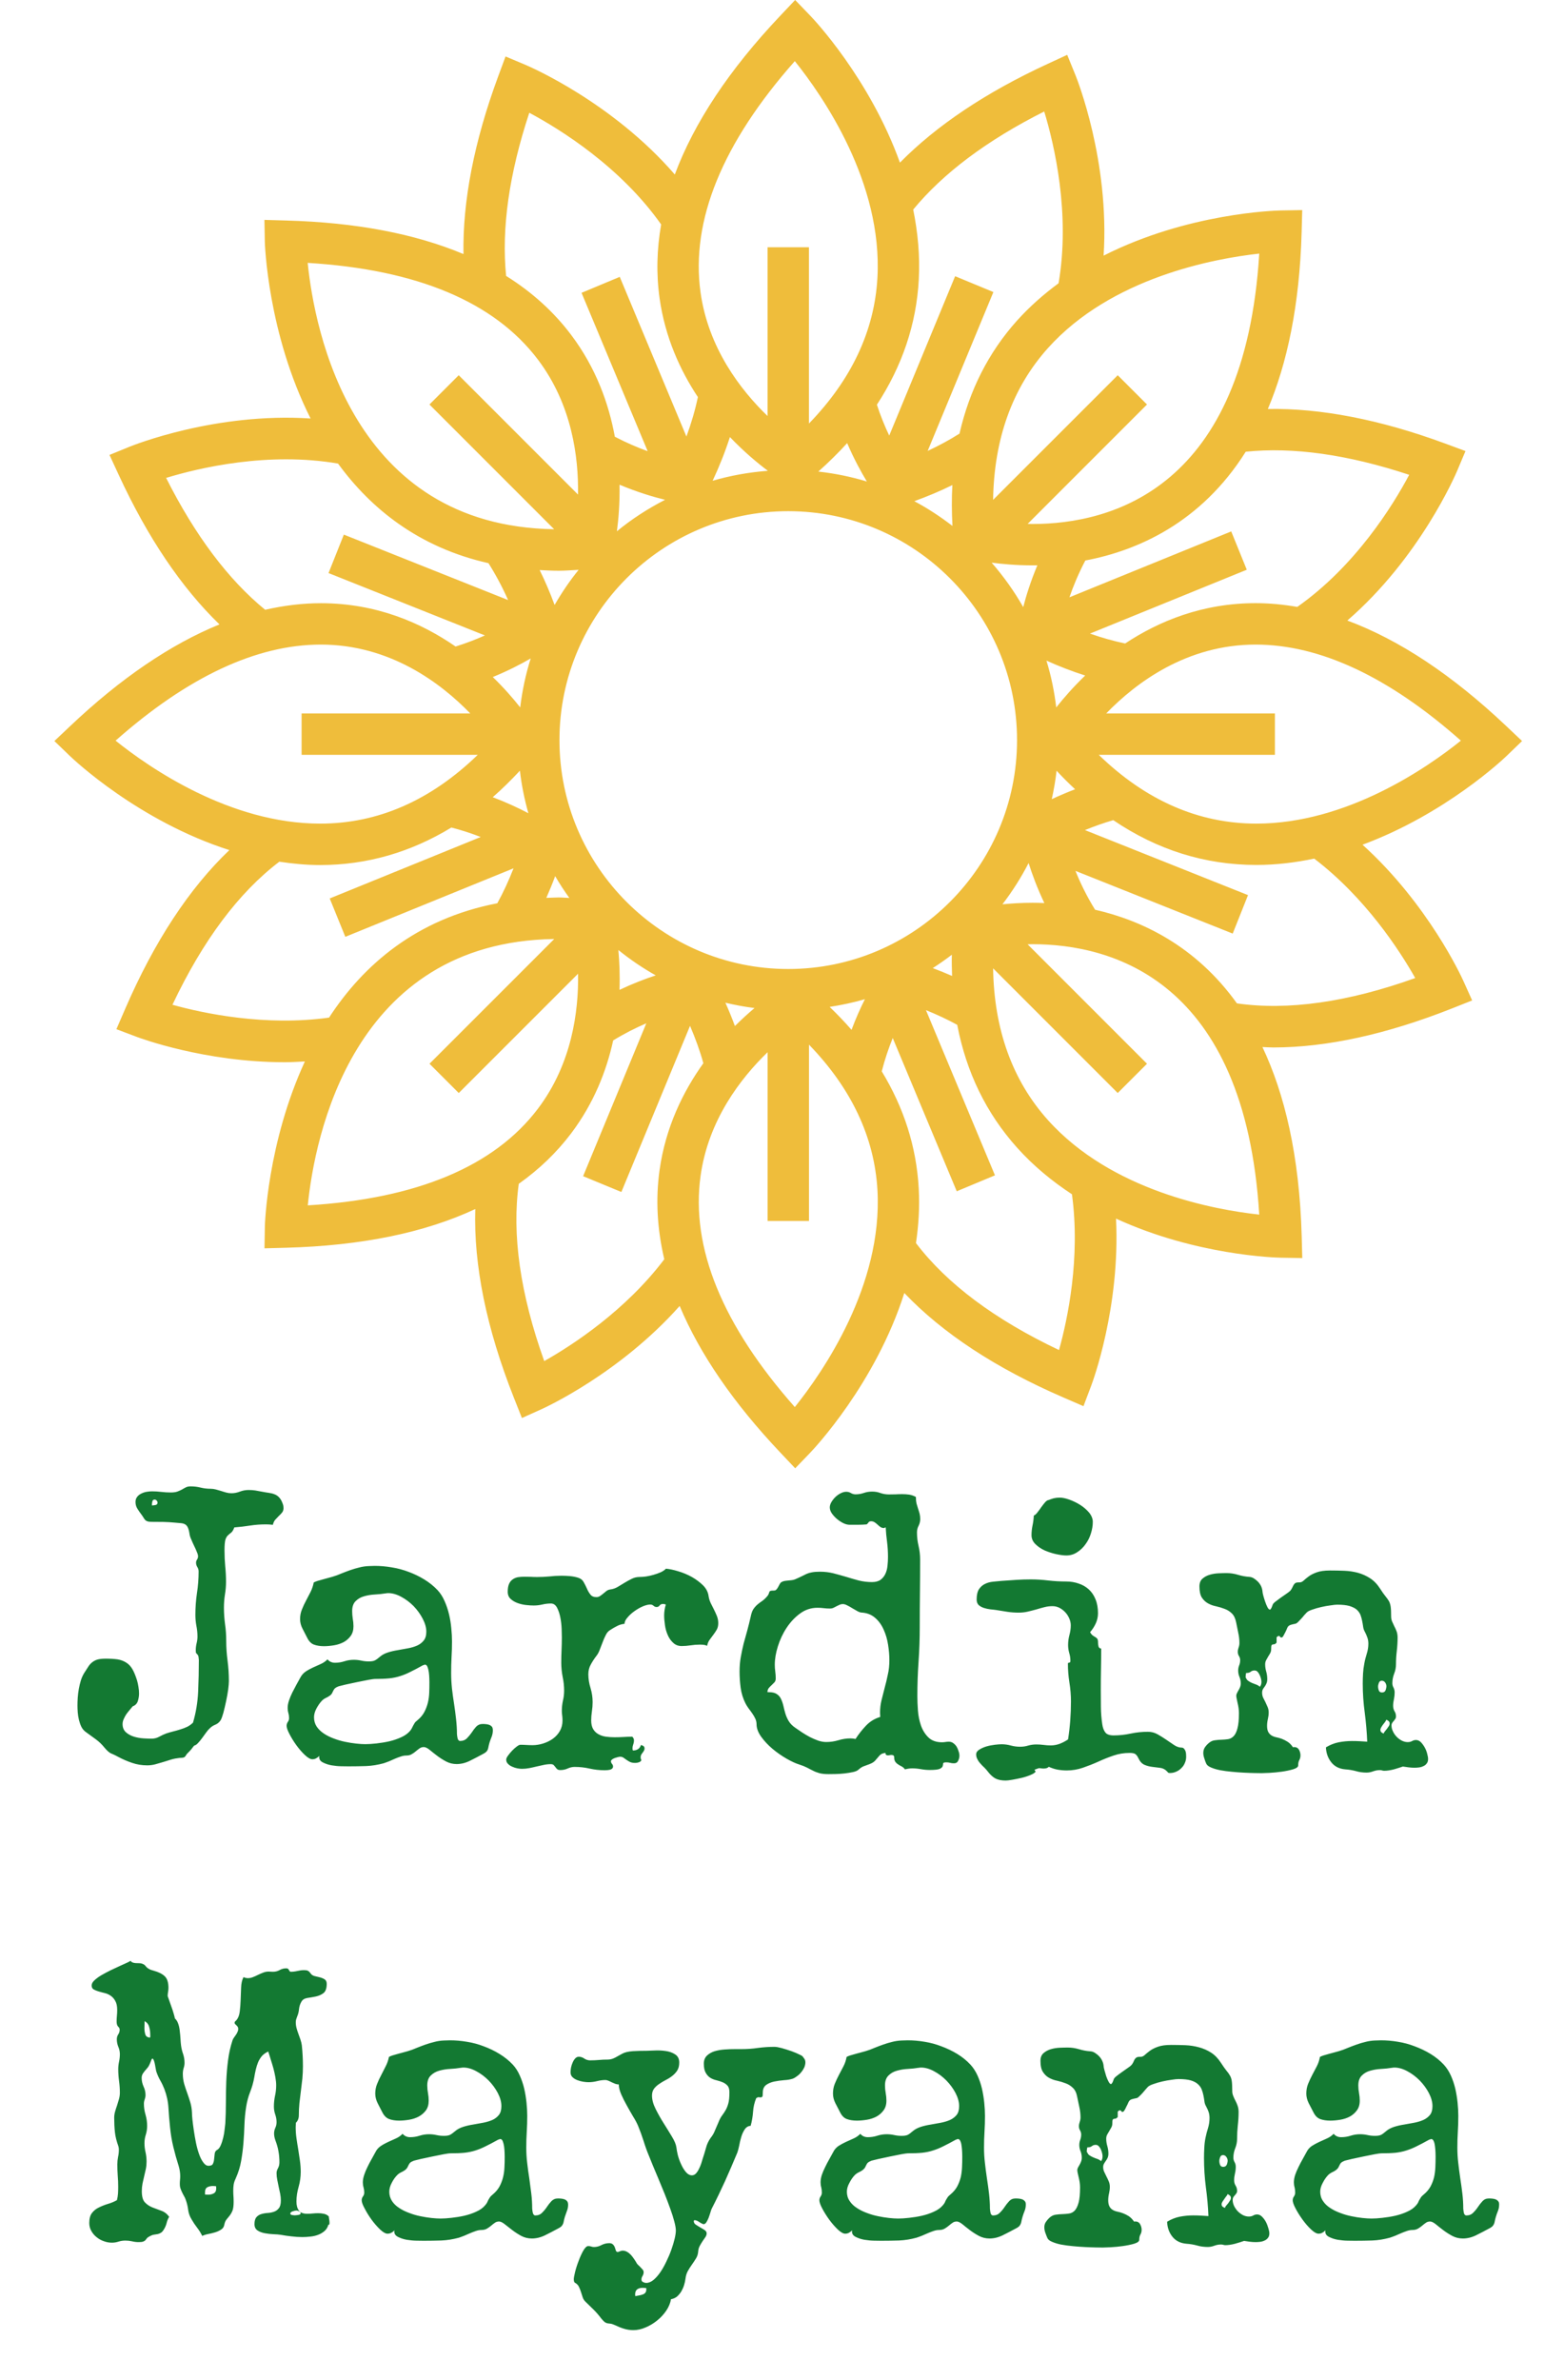 <svg xmlns="http://www.w3.org/2000/svg" xmlns:xlink="http://www.w3.org/1999/xlink" id="Calque_1" x="0px" y="0px" viewBox="0 0 3244.7 5000" style="enable-background:new 0 0 3244.7 5000;" xml:space="preserve"><style type="text/css">	.st0{fill:#137932;}	.st1{fill:#EFBD3B;}</style><g transform="rotate(0 384.997 261.298)">	<g transform="matrix(1 0 0 1 0 0)">		<path id="id-D6z1nYkh14" class="st0" d="M595.8,3168L595.8,3168c0,3.6-1,6.6-2.9,9.1c-2.1,2.6-4.4,5.1-7.1,7.5   c-2.5,2.5-5,5.1-7.5,7.9c-2.4,2.9-3.9,6.4-4.8,10.4l0,0h-1.2c-2.2-0.3-4.4-0.5-6.6-0.6c-2.4-0.1-4.6-0.2-6.9-0.2l0,0   c-11.3,0-22.4,0.8-33.2,2.5s-21.9,3-33.2,3.9l0,0c-2.1,5.7-4.4,9.4-6.9,11.2c-2.5,1.8-4.7,3.7-6.6,5.6c-2.1,1.8-3.8,4.8-5.2,8.9   c-1.2,4.3-1.9,11.8-1.9,22.6l0,0c0,11.3,0.5,22.4,1.5,33.2c1.1,10.8,1.7,21.7,1.7,32.8l0,0c0,9-0.8,17.9-2.3,26.8   c-1.4,9-2.1,18.1-2.1,27.2l0,0c0,11.6,0.8,23.2,2.3,34.7c1.7,11.5,2.5,23.2,2.5,35.1l0,0c0,14.3,1,28.4,2.9,42.4   c1.8,14,2.7,28.1,2.7,42.4l0,0c0,4-0.5,10-1.5,17.9c-1.1,7.9-2.6,16.1-4.4,24.5c-1.8,8.6-3.7,16.5-5.6,23.9   c-2.1,7.5-4,12.7-5.8,15.8l0,0c-2.8,4.3-6.4,7.4-11,9.3c-4.6,1.8-8.7,4.5-12.2,8.1l0,0c-2.1,1.8-4.5,4.6-7.3,8.5   c-2.8,3.7-5.5,7.5-8.3,11.4c-2.9,4-5.8,7.5-8.7,10.6c-2.9,3.2-5.6,5-8.1,5.4l0,0c-1.9,2.2-3.7,4.5-5.4,6.9c-1.8,2.2-3.8,4.4-6,6.6   l0,0c-2.6,2.5-4.4,4.4-5.2,5.8c-0.8,1.5-1.7,2.8-2.5,3.7c-0.8,1-1.9,1.7-3.3,2.1c-1.5,0.4-4.4,0.7-8.5,0.8l0,0   c-5.8,0.6-11.6,1.7-17.2,3.3c-5.5,1.7-11.1,3.4-16.6,5.2c-5.5,1.7-11.1,3.3-16.6,4.8c-5.5,1.5-11.3,2.3-17.2,2.3l0,0   c-11.3,0-22-1.7-32-5.2c-10-3.3-20-7.7-30.1-13.1l0,0c-3.5-1.9-6.4-3.4-8.7-4.4c-2.2-1-4.3-1.9-6.2-2.7c-1.8-1-3.7-2.4-5.8-4.2   c-2.1-1.8-4.4-4.3-7.1-7.5l0,0c-5.7-7.1-11.9-13-18.7-17.9c-6.8-4.8-13.8-10-21.2-15.4l0,0c-3.7-2.8-6.7-6.4-8.9-10.8   c-2.1-4.4-3.7-9.2-5-14.3c-1.2-5.1-2.1-10.3-2.5-15.6c-0.4-5.4-0.6-10.2-0.6-14.5l0,0c0-5.1,0.2-10.7,0.6-16.8   c0.4-6.1,1.2-12.2,2.3-18.3c1.1-6.1,2.5-12,4.2-17.6c1.8-5.7,4.1-10.8,6.9-15.4l0,0c3.2-5.1,6.1-9.6,8.7-13.5   c2.5-4,5.4-7.2,8.7-9.6c3.2-2.5,6.9-4.4,11.2-5.6c4.4-1.1,10-1.7,16.6-1.7l0,0c9.8,0,18.2,0.5,25.1,1.5c6.8,1.1,12.7,3.3,17.9,6.6   c5.3,3.2,9.6,7.8,13.1,13.7s6.7,13.8,9.8,23.5l0,0c1.4,4.7,2.4,9.4,3.1,14.1c0.8,4.7,1.2,9.3,1.2,13.9l0,0   c0,5.1-0.8,10.4-2.5,15.8c-1.8,5.4-5.4,9.1-10.8,11l0,0c-2.2,2.8-4.5,5.5-6.9,8.3c-2.5,2.9-4.8,5.9-6.9,8.9   c-1.9,3-3.7,6.3-5.2,9.8c-1.5,3.3-2.3,6.8-2.3,10.4l0,0c0,7.2,2.4,12.9,7.1,17.2c4.8,4.2,10.6,7.3,17.2,9.3   c6.5,1.9,13.2,3.1,20.1,3.5c6.9,0.4,12.4,0.6,16.4,0.6l0,0c5.7,0,10.9-1.3,15.8-3.9c5-2.8,10-5.1,15.2-7.1l0,0   c4.6-1.5,9.4-2.9,14.5-4.2s10.1-2.6,14.9-4.2c4.8-1.4,9.6-3.2,14.3-5.4c4.6-2.2,8.7-5.2,12.5-8.9l0,0c6.2-21,9.8-42.7,10.8-65   c1-22.4,1.5-44.6,1.5-66.4l0,0c-0.3-4.8-0.8-8-1.5-9.5c-0.7-1.4-1.5-2.4-2.3-3.1c-0.8-0.7-1.5-1.5-2.1-2.3c-0.4-0.8-0.6-2.8-0.6-6   l0,0c0-4.7,0.6-9.4,1.7-14.1c1.2-4.7,1.9-9.5,1.9-14.3l0,0c0-7.9-0.8-15.5-2.3-22.8c-1.4-7.5-2.1-15.2-2.1-23l0,0   c0-15.4,1.1-30.5,3.3-45.5c2.4-15.1,3.5-30.3,3.5-45.7l0,0c0-3.3-0.9-6.4-2.7-9.1c-1.8-2.9-2.7-6-2.7-9.1l0,0   c0-2.5,0.7-4.7,2.1-6.6c1.4-2.1,2.1-4.4,2.1-6.9l0,0c0-2.4-0.8-5.4-2.5-9.1c-1.5-3.9-3.3-8-5.4-12.2c-2.1-4.3-4.1-8.7-6-13.3   c-2.1-4.4-3.4-8.4-3.9-11.8l0,0c-0.8-5.7-1.9-10.1-3.3-13.3c-1.2-3-3-5.3-5.2-6.9c-2.2-1.5-5.1-2.5-8.5-2.9   c-3.5-0.3-7.9-0.7-13.3-1.2l0,0c-8.2-0.8-16.3-1.3-24.3-1.5c-7.9-0.1-15.9-0.2-24.1-0.2l0,0c-4,0-7.1-0.3-9.1-0.8   c-1.9-0.6-3.5-1.4-4.8-2.5c-1.2-1.1-2.4-2.6-3.5-4.4c-1.1-1.9-2.7-4.4-4.8-7.3l0,0c-3-3.9-5.9-8-8.5-12.2   c-2.8-4.3-4.2-9.1-4.2-14.5l0,0c0-4.4,1.2-8,3.5-10.8c2.2-2.9,5.1-5.2,8.7-6.9c3.5-1.8,7.2-3,11.2-3.7c4.2-0.7,8-1,11.4-1l0,0   c6.5,0,13,0.4,19.5,1.2c6.5,0.8,13.1,1.2,19.9,1.2l0,0c6,0,10.7-0.7,14.3-2.1c3.6-1.4,6.7-2.8,9.3-4.2c2.5-1.5,5.1-3,7.9-4.4   c2.6-1.4,6-2.1,10.2-2.1l0,0c7.1,0,14,0.8,20.8,2.5c6.9,1.7,13.9,2.5,21,2.5l0,0c3.7,0,7.5,0.5,11.2,1.5c3.6,1,7.2,2,10.8,3.1   c3.7,1.2,7.3,2.4,10.8,3.3c3.6,1,7.3,1.5,11,1.5l0,0c6.2,0,12.2-1.2,18.1-3.5c5.8-2.2,11.8-3.3,18.1-3.3l0,0c4.8,0,9.5,0.3,14.1,1   c4.6,0.8,9.1,1.7,13.7,2.5l0,0c5.5,1.1,10.5,1.9,14.9,2.5c4.4,0.6,8.4,1.6,12,3.1c3.7,1.4,7,3.7,9.8,6.9c2.9,3,5.4,7.7,7.5,13.9   l0,0C595.4,3162.3,595.8,3165,595.8,3168z M331.1,3156.3L331.1,3156.3c0-1.4-0.6-2.8-1.9-4.2c-1.2-1.4-2.6-2.1-4.2-2.1l0,0   c-2.8,0-4.4,1.5-5,4.6c-0.6,2.9-0.8,5.5-0.8,7.7l0,0c1.9,0,4.4-0.3,7.3-0.8C329.5,3161,331.1,3159.2,331.1,3156.3z M1035.7,3634.6   L1035.7,3634.6c0,4.6-0.8,8.9-2.3,13.1c-1.7,4-3.2,8.2-4.6,12.5l0,0c-1.1,3.9-1.9,7-2.3,9.3c-0.4,2.5-1,4.6-1.7,6.2   c-0.8,1.8-2.1,3.5-3.9,5c-1.8,1.5-4.6,3.2-8.3,5l0,0c-8.2,4.4-16.7,8.9-25.7,13.3s-18.1,6.6-27.4,6.6l0,0c-7.8,0-15.1-1.8-22-5.4   c-6.9-3.7-13.3-7.8-19.1-12.2c-5.8-4.4-11.1-8.6-15.8-12.5c-4.7-3.7-8.7-5.6-12-5.6l0,0c-3.5,0-6.5,1-9.1,2.9   c-2.5,1.8-5.1,3.8-7.7,6c-2.5,2.2-5.3,4.2-8.5,6c-3,1.9-6.9,2.9-11.6,2.9l0,0c-3.7,0-7.6,0.7-11.6,2.1c-4.2,1.4-8.2,2.9-12.2,4.6   c-4,1.8-8.1,3.6-12.2,5.4c-4.3,1.7-8.2,3-11.6,4.2l0,0c-12.2,3.3-24.4,5.3-36.7,5.8c-12.3,0.4-24.7,0.6-37.2,0.6l0,0   c-3.2,0-8.2-0.1-14.9-0.2c-6.8-0.1-13.6-0.8-20.3-1.9c-6.9-1.2-13-3.3-18.3-6c-5.3-2.6-7.9-6.4-7.9-11.2l0,0   c0-1.1,0.1-2.1,0.4-2.9l0,0c-1.9,2.2-4.2,3.9-6.6,5.2c-2.4,1.4-5.1,2.1-8.1,2.1l0,0c-4.3,0-9.5-3-15.8-8.9s-12.2-12.8-17.9-20.6   c-5.7-7.9-10.5-15.7-14.5-23.5c-4-7.6-6-13.4-6-17.2l0,0c0-2.9,0.8-5.6,2.5-8.1c1.8-2.4,2.7-5.1,2.7-8.1l0,0   c0-3.7-0.5-7.3-1.5-10.8c-1-3.3-1.5-6.9-1.5-10.6l0,0c0-5,1-10.2,2.9-15.8s4.2-11.1,6.9-16.6c2.8-5.5,5.6-10.9,8.5-16.2   c3-5.3,5.7-10.2,8.1-14.7l0,0c2.8-5.4,6.6-9.8,11.4-13.1c4.8-3.2,10-6,15.4-8.5c5.4-2.4,10.8-4.8,16.2-7.3   c5.4-2.4,10.2-5.6,14.3-9.8l0,0c4,4.7,9.3,7.1,15.8,7.1l0,0c6.8,0,13.4-1,19.7-3.1c6.5-2.1,13.1-3.1,19.9-3.1l0,0   c5.4,0,10.6,0.6,15.6,1.7c5,1.1,10.2,1.7,15.8,1.7l0,0c6,0,10.3-0.8,13.1-2.3c2.9-1.5,6.5-4.2,10.8-7.9l0,0   c4.3-3.7,9.8-6.6,16.4-8.7c6.6-2.1,13.5-3.7,20.6-4.8c7.2-1.2,14.4-2.6,21.6-3.9s13.6-3.3,19.3-5.8c5.7-2.6,10.2-6.2,13.7-10.6   c3.6-4.4,5.4-10.6,5.4-18.5l0,0c0-8.6-2.6-17.7-7.7-27.4c-5-9.5-11.3-18.3-19.1-26.4c-7.9-7.9-16.5-14.4-26-19.5   c-9.5-5.1-18.6-7.7-27.2-7.7l0,0c-1.1,0-2.2,0.1-3.3,0.2c-1.1,0.3-2,0.4-2.7,0.4l0,0c-6.5,1.1-13.8,1.9-22,2.3s-15.7,1.7-22.6,3.7   c-7.1,1.9-13,5.3-17.9,10.2c-4.8,4.7-7.3,11.6-7.3,20.8l0,0c0,5.4,0.4,10.7,1.2,16c1,5.3,1.5,10.6,1.5,16l0,0   c0,8.2-1.9,14.9-5.8,20.3c-3.9,5.4-8.9,9.8-14.9,13.1c-6.1,3.2-12.8,5.4-20.1,6.6s-14.4,1.9-21.2,1.9l0,0c-8,0-15-1.1-21-3.3   c-6-2.2-10.8-7.2-14.5-14.9l0,0c-3-5.7-6.2-11.8-9.5-18.5c-3.5-6.6-5.2-13.4-5.2-20.1l0,0c0-7.3,1.3-14.1,3.9-20.3   c2.5-6.4,5.4-12.6,8.7-18.7c3.2-6.1,6.4-12.2,9.5-18.3c3-6.1,5.3-12.7,6.6-19.7l0,0c1.9-1.1,4.6-2.2,7.9-3.3c3.3-1,7-2,11-3.1   c3.9-1.1,7.6-2.1,11.2-3.1c3.7-1,6.8-1.8,9.1-2.5l0,0c6.5-1.9,12.8-4.2,18.9-6.9c6.1-2.5,12.3-4.8,18.7-7.1   c6.4-2.2,12.7-4.1,19.1-5.6c6.4-1.7,12.9-2.6,19.7-2.9l0,0l12.5-0.4c11.6,0,23.5,1,35.7,3.1c12.2,1.9,24.1,5.1,35.7,9.5   c11.6,4.3,22.6,9.6,33,16c10.4,6.4,19.7,13.8,27.8,22.4l0,0c6,6.5,10.9,14.2,14.7,23c3.9,8.7,7,17.9,9.3,27.6   c2.4,9.8,3.9,19.7,4.8,29.5c1,9.8,1.5,19,1.5,27.4l0,0c0,11.3-0.3,22.5-1,33.4c-0.6,10.9-0.8,22.1-0.8,33.4l0,0   c0,10.8,0.6,21.5,1.7,32.2c1.2,10.7,2.7,21.4,4.4,32.2c1.7,10.7,3,21.3,4.2,32c1.2,10.7,1.9,21.2,1.9,31.8l0,0   c0.6,6.5,1.5,10.5,2.7,12s2.5,2.3,3.7,2.3l0,0c6,0,10.8-1.9,14.5-5.6c3.6-3.6,6.9-7.6,10-12c2.9-4.6,6.1-8.7,9.5-12.5   c3.6-3.7,8.1-5.6,13.5-5.6l0,0c2.4,0,4.8,0.1,7.5,0.4c2.6,0.3,5,0.8,7.1,1.7c2.2,1,4,2.4,5.4,4.2   C1035.1,3629.4,1035.7,3631.7,1035.7,3634.6z M902.4,3533.8L902.4,3533.8c0-1.7-0.1-4.5-0.2-8.5c-0.1-4-0.5-8.2-1-12.5   c-0.6-4.2-1.5-7.8-2.7-11c-1.2-3.3-3-5-5.4-5l0,0c-0.6,0-1.2,0.2-2.1,0.6c-0.8,0.4-1.5,0.6-2.1,0.6l0,0   c-10.2,5.7-19,10.3-26.4,13.9c-7.2,3.7-14.4,6.7-21.6,8.9c-7.2,2.4-14.8,3.9-22.8,4.8c-8.2,0.8-18.3,1.2-30.5,1.2l0,0   c-1.7,0-6.1,0.6-13.3,1.9c-7.3,1.4-15.4,3-24.1,4.8c-8.6,1.8-16.7,3.5-24.3,5.2c-7.6,1.8-12.3,3-14.1,3.5l0,0   c-3.6,1.4-6.1,2.7-7.5,3.9c-1.5,1.4-2.7,2.9-3.5,4.6s-1.7,3.3-2.5,5c-0.7,1.8-2.1,3.7-4.4,5.6l0,0c-2.8,2.1-5.7,3.8-8.7,5.2   c-3.2,1.4-6.1,3.4-8.7,6l0,0c-4,4.2-7.8,9.5-11.4,16.2c-3.5,6.5-5.2,12.7-5.2,18.7l0,0c0,7.3,1.9,13.8,5.6,19.5   c3.9,5.7,8.9,10.5,14.9,14.5c6.2,4.2,13.3,7.7,21.2,10.6c7.9,3,15.8,5.3,23.7,6.9c8,1.7,15.8,2.9,23.3,3.7   c7.3,0.8,13.7,1.2,19.1,1.2l0,0c6.5,0,14.3-0.5,23.3-1.5c8.9-1,17.8-2.4,26.8-4.4c8.9-2.1,17.2-4.9,25.1-8.5   c7.8-3.5,14-7.9,18.7-13.3l0,0c1.8-2.2,3.1-4.2,3.9-5.8c0.8-1.8,1.7-3.6,2.7-5.4c1-1.7,2-3.5,3.1-5.4c1.2-1.9,3.3-3.9,6-6l0,0   c6.2-5.1,11-10.8,14.3-17c3.3-6.2,5.8-12.7,7.5-19.5c1.7-6.8,2.6-13.8,2.9-21.2C902.3,3548.8,902.4,3541.4,902.4,3533.8z    M1509.4,3409.6L1509.4,3409.6c0,5.4-1.1,10-3.3,13.9c-2.2,3.7-4.6,7.3-7.1,10.6c-2.6,3.5-5.2,6.9-7.7,10.4   c-2.6,3.6-4.4,7.8-5.2,12.7l0,0c-2.4-1.1-4.8-1.8-7.5-2.1c-2.5-0.3-5.1-0.4-7.9-0.4l0,0c-6.5,0-12.9,0.5-19.3,1.5   c-6.4,1-12.7,1.5-18.9,1.5l0,0c-7.2,0-13.1-2.3-17.9-6.9c-4.8-4.4-8.7-9.9-11.4-16.4c-2.9-6.5-4.8-13.4-5.8-20.8   c-1.1-7.5-1.7-14.2-1.7-20.1l0,0c0-7.6,1.2-15.3,3.5-23l0,0c-2.1-0.8-3.9-1.2-5.6-1.2l0,0c-3.5,0-6,1.1-7.5,3.3   c-1.5,2.1-3.6,3.1-6.2,3.1l0,0c-2.5,0-4.7-0.9-6.6-2.7c-1.8-1.7-4.1-2.5-6.9-2.5l0,0c-4,0-9.1,1.2-15.2,3.7c-6.1,2.6-12,6-17.6,10   c-5.7,4-10.6,8.4-14.7,13.3c-4.3,4.7-6.4,9.2-6.4,13.5l0,0c-5.7,0.6-11,2.1-16,4.8c-5,2.5-9.8,5.3-14.3,8.3l0,0   c-3.6,2.1-6.6,5.4-8.9,10c-2.5,4.7-4.7,9.7-6.6,14.9c-2.1,5.3-4.2,10.6-6.2,16c-1.9,5.4-4.3,9.8-7.1,13.3l0,0   c-4.6,6-8.5,12-11.8,18.1c-3.5,6.1-5.2,12.9-5.2,20.6l0,0c0,9.4,1.5,19,4.6,28.9c2.9,9.7,4.4,19.5,4.4,29.5l0,0   c0,6.5-0.5,13-1.5,19.5c-1,6.5-1.5,12.9-1.5,19.1l0,0c0,7.5,1.4,13.6,4.2,18.3c2.8,4.6,6.4,8.1,11,10.6c4.6,2.6,9.8,4.4,15.8,5.2   c6,0.8,12,1.2,18.3,1.2l0,0c6.8,0,13.4-0.2,19.7-0.6c6.2-0.4,12-0.6,17.4-0.6l0,0c1.9,2.1,3,4.1,3.3,6c0.3,1.9,0.2,3.9-0.2,5.8   c-0.4,2.1-1,4.2-1.7,6.2c-0.7,1.9-1,4.3-1,7.1l0,0c0,1.1,0.3,2.4,0.8,3.9l0,0c4.2,0,7.7-0.9,10.6-2.7c3-1.9,5.2-4.9,6.4-8.9l0,0   c1.9,0.6,3.7,1.3,5.2,2.3c1.5,1.1,2.3,2.8,2.3,5l0,0c0,1.7-0.4,3.2-1.2,4.6c-0.8,1.5-1.8,3-2.9,4.4c-1.1,1.4-2.1,2.8-2.9,4.2   c-0.8,1.5-1.2,3.3-1.2,5.2l0,0c0,1.1,0.1,2.2,0.4,3.3c0.3,1.2,0.7,2.3,1.2,3.1l0,0c-1.2,2.2-3.1,3.7-5.6,4.4   c-2.5,0.8-4.9,1.2-7.3,1.2l0,0c-4.3,0-7.9-0.6-10.8-1.9c-2.8-1.4-5.3-2.9-7.7-4.6c-2.4-1.7-4.4-3.1-6.2-4.4   c-1.9-1.4-4.3-2.1-7.1-2.1l0,0c-1,0-2.6,0.3-4.8,0.8c-2.2,0.6-4.4,1.2-6.4,1.9c-2.2,0.8-4.2,1.9-5.8,3.1c-1.5,1.2-2.3,2.4-2.3,3.5   l0,0c0,2.1,0.7,3.9,2.1,5.6c1.5,1.7,2.3,3.5,2.3,5.6l0,0c0,1.9-0.7,3.5-2.1,4.6c-1.2,1.1-2.8,1.9-4.8,2.3   c-1.9,0.4-3.9,0.7-5.8,0.8c-2.1,0.1-3.8,0.2-5.2,0.2l0,0c-10.5,0-21-1.2-31.3-3.5c-10.4-2.4-20.9-3.5-31.6-3.5l0,0   c-4.8,0-9.7,1.1-14.5,3.3c-4.8,2.2-10,3.3-15.4,3.3l0,0c-3,0-5.3-0.6-6.6-1.9c-1.5-1.2-2.8-2.7-3.9-4.4c-1.1-1.5-2.3-2.9-3.5-4.2   c-1.4-1.2-3.5-1.9-6.2-1.9l0,0c-5.1,0-10.2,0.6-15.2,1.7c-5,1.1-10,2.2-14.9,3.3c-5,1.2-10,2.4-14.9,3.3c-5.1,1-10.2,1.5-15.4,1.5   l0,0c-2.6,0-5.9-0.3-9.8-1c-3.7-0.7-7.3-1.9-10.8-3.5c-3.6-1.5-6.6-3.5-8.9-6c-2.5-2.4-3.7-5.3-3.7-8.9l0,0c0-2.2,1.3-5.1,3.9-8.5   c2.5-3.5,5.4-6.9,8.7-10.4c3.2-3.3,6.4-6.2,9.8-8.7c3.2-2.4,5.6-3.5,7.3-3.5l0,0c4.3,0,8.5,0.1,12.7,0.4c4.3,0.3,8.7,0.4,13.3,0.4   l0,0c7.2,0,14.5-1.2,22-3.5c7.5-2.4,14.3-5.7,20.3-10s11-9.7,14.7-16.2c3.7-6.5,5.6-13.8,5.6-21.8l0,0c0-3.6-0.2-7.1-0.6-10.4   c-0.6-3.5-0.8-6.9-0.8-10.4l0,0c0-7.1,0.8-14.1,2.3-21.2c1.7-6.9,2.5-13.9,2.5-21l0,0c0-9.6-1-19.2-3.1-29.1   c-1.9-9.8-2.9-19.7-2.9-29.7l0,0c0-9,0.2-17.9,0.6-26.6c0.4-8.9,0.6-17.7,0.6-26.6l0,0c0-4.2-0.1-10.1-0.4-17.9   c-0.3-7.9-1.2-15.7-2.7-23.5c-1.5-7.9-3.8-14.8-6.9-20.8c-3.2-6-7.5-8.9-12.9-8.9l0,0c-6,0-11.9,0.7-17.9,2.1   c-6,1.4-12,2.1-18.3,2.1l0,0c-4.6,0-10-0.3-16.2-1c-6.2-0.7-12.2-2.1-17.9-4.2c-5.7-2.1-10.5-5-14.5-8.7c-4-3.7-6-8.7-6-14.9l0,0   c0-6.8,0.9-12.2,2.7-16.4c1.9-4.3,4.5-7.5,7.7-9.6c3-2.2,6.6-3.7,10.8-4.6c4.3-0.7,8.9-1,13.7-1l0,0c4.3,0,8.7,0.1,13.3,0.2   c4.6,0.3,9.1,0.4,13.5,0.4l0,0c8.6,0,17.2-0.4,25.7-1.2c8.4-1,17-1.5,25.7-1.5l0,0c6,0,11.9,0.3,17.9,0.8c6,0.6,11.8,1.7,17.4,3.5   l0,0c5.1,1.7,8.9,4.7,11.2,9.1c2.5,4.4,4.8,9,6.9,13.7c1.9,4.6,4.3,8.7,7.1,12.2c2.6,3.7,6.9,5.6,12.9,5.6l0,0   c2.8,0,5.3-0.8,7.5-2.3c2.4-1.5,4.6-3.3,6.9-5.2c2.1-1.8,4.2-3.5,6.4-5.2c2.1-1.7,4.6-2.8,7.7-3.3l0,0c6-0.7,11.4-2.6,16.4-5.6   c5-2.9,9.9-5.9,14.7-8.9c4.8-2.9,9.8-5.6,14.9-8.1c5-2.5,10.4-3.7,16.4-3.7l0,0c3.5,0,7.8-0.3,13.1-1c5.3-0.8,10.5-2,15.8-3.5   s10.3-3.3,15.2-5.4c4.7-2.2,8.4-4.7,11-7.5l0,0c7.3,0.6,15.9,2.4,25.7,5.4c10,2.9,19.4,6.9,28.4,11.8c9,5.1,16.9,11,23.7,17.6   c6.8,6.8,10.7,14.4,11.8,22.8l0,0c0.8,5.1,2.3,10,4.4,14.5c2.2,4.6,4.5,9.1,6.9,13.7c2.2,4.4,4.3,9,6.2,13.7   C1508.5,3399.6,1509.4,3404.5,1509.4,3409.6z M2016.2,3688.2L2016.2,3688.2c0,3.5-0.9,7-2.7,10.6c-1.7,3.5-4.6,5.2-8.7,5.2l0,0   c-2.9,0-5.6-0.3-8.1-1c-2.4-0.7-5.1-1-8.1-1l0,0c-4.3,0-6.5,0.8-6.6,2.5c-0.1,1.7-0.5,3.5-1,5.6c-0.6,1.9-2.5,3.7-5.8,5.4   c-3.5,1.7-10.6,2.5-21.4,2.5l0,0c-6.2,0-12.4-0.6-18.5-1.7c-6.1-1.1-12.2-1.7-18.3-1.7l0,0c-4.7,0-9.8,0.7-15.2,2.1l0,0   c-2.1-2.8-4.4-4.8-7.1-6.2c-2.5-1.2-4.9-2.6-7.3-4.2c-2.4-1.5-4.3-3.3-5.8-5.4c-1.7-2.2-2.5-5.5-2.5-9.8l0,0c0-3-1.9-4.6-5.6-4.6   l0,0c-1.4,0-2.7,0.1-3.9,0.4c-1.2,0.3-2.6,0.4-3.9,0.4l0,0c-1.2,0-2.4-0.3-3.3-1c-1-0.7-1.5-1.7-1.5-2.9l0,0c0-0.6,0.1-1,0.4-1.2   l0,0c-5.7,0.3-10,2.1-13.1,5.6c-2.9,3.5-6.1,7.1-9.5,11l0,0c-2.5,2.4-5.1,4.2-7.9,5.4c-2.6,1.2-5.4,2.4-8.3,3.3   c-2.8,1-5.7,2.1-8.9,3.3c-3,1.4-6.1,3.5-9.1,6.2l0,0c-2.4,2.4-6.4,4.2-12,5.4c-5.7,1.2-11.7,2.2-18.1,2.9   c-6.4,0.7-12.6,1.1-18.7,1.2c-6.1,0.1-10.9,0.2-14.3,0.2l0,0c-8.2,0-14.7-0.7-19.7-2.1c-5-1.4-9.4-3.1-13.3-5.2   c-4-1.9-8.2-4.1-12.5-6.4c-4.3-2.2-9.8-4.4-16.6-6.6l0,0c-7.3-2.2-16.1-6.3-26.4-12.2s-20.1-12.8-29.5-20.6   c-9.3-7.9-17.2-16.3-23.7-25.3c-6.5-9.1-9.8-17.9-9.8-26.2l0,0c0-3.9-0.8-7.8-2.5-11.6c-1.8-3.9-4-7.7-6.6-11.4   c-2.5-3.6-5.1-7.2-7.9-10.8c-2.6-3.7-4.8-7.2-6.4-10.4l0,0c-5.1-10.2-8.4-21-10-32.4c-1.5-11.5-2.3-22.9-2.3-34.3l0,0   c0-10.5,0.8-20.6,2.5-30.1c1.7-9.5,3.7-19,6-28.4c2.5-9.3,5.1-18.5,7.7-27.8c2.5-9.1,4.8-18.7,7.1-28.6l0,0   c1.4-7.1,3.3-12.4,5.6-16c2.5-3.7,5.3-6.9,8.3-9.5c3.2-2.8,6.6-5.3,10.2-7.7c3.6-2.5,7.3-6,11.2-10.6l0,0c1.5-1.9,2.5-3.7,2.9-5.2   c0.4-1.4,0.8-2.6,1.2-3.5c0.4-1,1.2-1.7,2.5-2.1c1.2-0.4,3.6-0.6,7.1-0.6l0,0c2.2,0,3.9-0.7,5-2.1c1.2-1.2,2.4-2.8,3.5-4.8   c1.1-1.9,2.1-3.9,3.1-5.8c1-2.1,2.2-3.7,3.7-4.8l0,0c1.7-1.1,3.7-1.9,6.2-2.5c2.4-0.4,4.9-0.8,7.7-1c2.6-0.3,5.3-0.6,7.9-0.8   c2.5-0.3,4.8-0.8,7.1-1.7l0,0c5.7-2.5,10.3-4.6,13.9-6.4c3.7-1.9,7.3-3.7,10.6-5.2c3.5-1.5,7.3-2.6,11.6-3.3   c4.3-0.8,10-1.2,17-1.2l0,0c9.1,0,18.3,1.1,27.4,3.3c9,2.4,18,4.8,27,7.5c8.9,2.8,17.7,5.3,26.6,7.7c9,2.2,18.2,3.3,27.6,3.3l0,0   c7.6,0,13.6-1.6,18.1-4.8c4.4-3.3,7.8-7.5,10.2-12.7s3.8-10.8,4.4-17c0.7-6.2,1-12.3,1-18.3l0,0c0-10.5-0.6-21-1.9-31.3   c-1.4-10.4-2.4-20.7-2.9-30.9l0,0l-3.7,1.5c-2.6,0-5.1-0.7-7.3-2.1c-2.1-1.5-4.1-3.2-6-5c-1.9-1.8-3.9-3.4-6-4.8   c-2.2-1.5-4.7-2.3-7.5-2.3l0,0c-2.9,0-4.8,0.8-5.6,2.3c-0.8,1.4-2.1,2.8-3.9,4.2l0,0c-3,0.3-6.1,0.5-9.1,0.6   c-3.2,0.1-6.2,0.2-9.1,0.2l0,0h-17.9c-3.9,0-8.2-1.1-12.9-3.3c-4.7-2.4-9.2-5.3-13.5-8.9c-4.3-3.7-7.9-7.7-10.8-11.8   c-2.8-4.2-4.2-8.3-4.2-12.5l0,0c0-3.5,1.1-7.1,3.3-11c2.4-4,5.2-7.6,8.5-10.8c3.5-3.3,7.2-6,11.2-7.9c4-2.1,7.9-3.1,11.6-3.1l0,0   c3.6,0,6.9,0.9,9.8,2.7c3,1.8,6.3,2.7,9.8,2.7l0,0c6,0,11.7-1,17.2-2.9c5.5-1.9,11.4-2.9,17.6-2.9l0,0c6.2,0,12.1,1,17.6,3.1   c5.5,1.9,11.4,2.9,17.6,2.9l0,0c4.6,0,9.3-0.1,14.1-0.2c4.7-0.3,9.3-0.4,13.9-0.4l0,0c4.8,0,9.8,0.3,14.7,1c5,0.8,9.7,2.5,14.1,5   l0,0v2.5c0,3.7,0.4,7.4,1.2,11c1,3.7,2.1,7.4,3.3,11c1.2,3.6,2.4,7.2,3.3,10.8c0.8,3.5,1.2,7.1,1.2,11l0,0c0,4.8-1.1,9.5-3.3,13.9   c-2.4,4.4-3.5,9.2-3.5,14.3l0,0c0,9.5,1.1,19,3.3,28.2c2.2,9.3,3.3,18.7,3.3,28.2l0,0c0,23.8-0.1,47.5-0.4,71.2   c-0.3,23.5-0.4,47.3-0.4,71.4l0,0c0,24.4-0.8,48.5-2.5,72.5s-2.5,48-2.5,72.2l0,0c0,9,0.4,19.1,1.2,30.3c0.8,11.2,3,21.7,6.4,31.6   c3.6,10,8.8,18.3,15.6,24.9c6.9,6.8,16.5,10.2,28.6,10.2l0,0c2.5,0,4.8-0.2,7.1-0.6c2.4-0.4,4.8-0.6,7.3-0.6l0,0   c3.5,0,6.5,1,9.1,2.9c2.8,1.9,5.1,4.4,7.1,7.3c1.8,3,3.2,6.3,4.2,9.8C2015.7,3682.1,2016.2,3685.3,2016.2,3688.2z M1869,3487   L1869,3487c0-10-0.9-20.6-2.7-32c-1.7-11.3-4.8-21.9-9.3-31.8c-4.4-10-10.4-18.3-18.1-24.9c-7.8-6.8-17.4-10.4-29.1-11l0,0   c-2.5-0.3-5.4-1.4-8.7-3.3c-3.5-1.9-6.9-3.9-10.4-6c-3.5-2.2-6.9-4.2-10.4-5.8c-3.3-1.8-6.4-2.7-9.1-2.7l0,0   c-2.4,0-4.6,0.5-6.9,1.5c-2.1,1-4.2,2-6.4,3.1c-2.2,1.2-4.4,2.4-6.4,3.3c-2.2,1-4.7,1.5-7.5,1.5l0,0c-4.6,0-8.9-0.3-13.1-0.8   c-4.2-0.6-8.5-0.8-13.1-0.8l0,0c-13.6,0-25.8,4.1-36.7,12.2c-10.9,8-20.3,18.1-28.2,30.1c-7.9,12-14,25.1-18.3,39   c-4.3,13.8-6.4,26.6-6.4,38.2l0,0c0,4.8,0.3,9.7,1,14.5c0.7,5,1,9.9,1,14.7l0,0c0,3.2-0.9,5.8-2.7,7.9c-1.8,1.9-3.8,3.9-6,6   c-2.4,2.1-4.4,4.2-6.2,6.4c-1.7,2.4-2.5,5.1-2.5,8.3l0,0h3.1c7.1,0,12.5,1.3,16.4,3.9c4,2.6,7,6,8.9,10.2c2.1,4.2,3.7,8.9,5,14.3   c1.2,5.4,2.6,10.9,4.2,16.4c1.7,5.5,4,10.9,7.1,16c3.2,5.3,7.8,9.9,13.7,13.9l0,0c4.3,2.9,9.1,6.2,14.3,9.8   c5.3,3.5,10.8,6.7,16.6,9.8c5.8,2.9,11.6,5.4,17.4,7.5c5.8,1.9,11.4,2.9,16.8,2.9l0,0c8.7,0,17.2-1.2,25.5-3.7   c8.4-2.6,17-3.9,25.5-3.9l0,0c3.3,0,6.9,0.4,10.6,1.2l0,0c6.2-9.7,13.5-19,21.8-27.8c8.2-8.7,18.2-14.9,30.1-18.5l0,0l-0.4-8.9   c0-8.9,1-17.6,3.1-26.2c2.1-8.4,4.3-17.1,6.6-26c2.5-9,4.7-18.2,6.6-27.6C1868,3508.4,1869,3498.1,1869,3487z M2296.5,3196.8   L2296.5,3196.8c0,7.8-1.3,15.8-3.9,24.1c-2.5,8.3-6.2,15.8-11.2,22.6c-4.8,6.9-10.7,12.6-17.6,17c-6.8,4.6-14.4,6.9-22.8,6.9l0,0   c-5.7,0-12.7-0.9-21.2-2.7c-8.3-1.8-16.3-4.4-24.1-7.7c-7.6-3.5-14.2-7.9-19.7-13.3s-8.3-11.7-8.3-18.9l0,0   c0-6.5,0.7-13.2,2.1-20.1c1.5-6.9,2.4-13.9,2.7-21l0,0c2.8-1.2,5.5-3.7,8.1-7.3c2.8-3.5,5.4-7.1,7.9-10.8c2.6-3.6,5.2-6.9,7.7-9.8   c2.6-3,5.3-4.7,7.9-5l0,0l-1.9,0.8c3.7-1.7,7.7-3,11.8-4.2c4.2-1,8.4-1.5,12.9-1.5l0,0c5.7,0,12.5,1.4,20.3,4.2   c8,2.9,15.7,6.6,23,11.2c7.2,4.6,13.4,10,18.7,16.2C2293.9,3183.9,2296.5,3190.3,2296.5,3196.8z M2492.7,3690.3L2492.7,3690.3   c0,4.6-0.9,8.9-2.7,12.9c-1.7,4.2-4.1,7.8-7.3,10.8c-3,3.2-6.6,5.7-10.8,7.5c-4,1.9-8.4,2.9-13.3,2.9l0,0c-1.9,0-3.2-0.3-3.7-0.8   c-0.6-0.6-1.5-1.5-2.7-2.9l0,0c-3.9-4-8.5-6.4-13.9-7.1c-5.4-0.7-11-1.4-16.8-2.1c-5.8-0.7-11.3-2.1-16.6-4.4   c-5.3-2.4-9.5-7.1-12.7-14.1l0,0c-2.2-4.6-4.6-7.5-7.1-8.9c-2.4-1.2-6.1-1.9-11.2-1.9l0,0c-11.9,0-23.3,1.9-34,5.6   c-10.9,3.7-21.7,8-32.2,12.9c-10.5,4.7-21.2,8.9-32.2,12.7c-10.9,3.7-22.2,5.6-33.8,5.6l0,0c-6.5,0-12.9-0.6-19.3-1.7   c-6.4-1.2-12.5-3.3-18.5-6l0,0c-1.2,1.4-2.8,2.4-4.6,2.9s-3.7,0.8-5.8,0.8l0,0c-1.9,0-3.8-0.1-5.6-0.4c-1.8-0.3-3.3-0.4-4.6-0.4   l0,0c-0.3,0-1.8,0.5-4.6,1.5c-2.6,1-4.2,1.6-4.8,1.9l0,0l2.5,3.9c-1.7,2.5-5.3,4.8-11,7.1c-5.7,2.4-11.8,4.4-18.5,6   c-6.6,1.5-13.1,2.8-19.3,3.9c-6.2,1.1-10.9,1.7-14.1,1.7l0,0c-8.7,0-15.8-1.4-21.4-4.2c-5.5-2.9-11-7.9-16.4-14.9l0,0   c-1.9-2.6-4.3-5.3-7.1-8.1c-2.9-2.6-5.6-5.4-8.1-8.3c-2.6-2.8-4.8-5.8-6.4-9.1c-1.8-3.2-2.7-6.6-2.7-10.2l0,0c0-4,2.1-7.3,6.4-10   c4.3-2.8,9.4-5.1,15.4-6.9c6-1.7,11.9-2.8,17.9-3.5c6-0.7,10.6-1,13.9-1l0,0c6.5,0,13,0.9,19.5,2.7c6.4,1.7,12.8,2.5,19.3,2.5l0,0   c6,0,11.6-0.8,17-2.5c5.4-1.5,11.1-2.3,17-2.3l0,0c5.1,0,10.2,0.3,15.4,1c5,0.7,10,1,15.2,1l0,0c6.5,0,12.8-1.2,18.9-3.5   c6.1-2.4,11.8-5.4,17.2-9.1l0,0c2.1-13.3,3.6-26.5,4.6-39.7c1-13.3,1.5-26.7,1.5-40.3l0,0c0-13.1-1.1-26.4-3.3-39.7   c-2.1-13.3-3.1-26.4-3.1-39.4l0,0c0-1,0.3-1.5,0.8-1.7c0.4-0.1,1-0.3,1.7-0.4c0.7-0.1,1.3-0.4,1.9-0.8s0.8-1.5,0.8-3.1l0,0   c0-5.7-0.8-11.2-2.5-16.6c-1.5-5.4-2.3-10.9-2.3-16.6l0,0c0-7.1,0.9-14,2.7-20.8c1.9-6.8,2.9-13.6,2.9-20.6l0,0   c0-4.8-1.1-9.8-3.3-14.7c-2.1-4.8-4.9-9.1-8.5-12.9c-3.5-3.7-7.5-6.8-12-9.1c-4.6-2.4-9.5-3.5-14.7-3.5l0,0   c-5.7,0-11.3,0.7-16.8,2.1c-5.5,1.4-11.3,3-17.2,4.8c-6,1.7-12,3.2-18.1,4.6c-6,1.4-12.3,2.1-19.1,2.1l0,0   c-7.9,0-15.6-0.6-23.3-1.7c-7.5-1.1-15.2-2.4-23-3.7l0,0c-3.7-0.6-8-1-12.9-1.5c-4.7-0.6-9.2-1.5-13.5-2.9s-8-3.4-11-6   c-2.9-2.8-4.4-6.7-4.4-11.8l0,0c0-9.4,1.7-16.7,5-21.8c3.5-5,7.7-8.7,12.7-11c5-2.5,10.6-4,16.8-4.6c6.2-0.6,12.2-1.1,17.9-1.7   l0,0c10.2-0.7,20.4-1.4,30.5-2.1c10.2-0.7,20.5-1,30.7-1l0,0c12.7,0,25.2,0.8,37.4,2.3c12.3,1.4,24.8,2.1,37.6,2.1l0,0   c9,0,17.5,1.4,25.5,4.2c8.2,2.6,15.3,6.7,21.4,12.2c6.1,5.5,10.9,12.5,14.3,21c3.5,8.4,5.2,18.2,5.2,29.3l0,0   c0,7.2-1.5,14.3-4.6,21.2c-3.2,6.9-7.2,13.1-12,18.5l0,0c1.9,3.5,3.9,5.8,5.8,7.1c1.8,1.2,3.5,2.4,5.2,3.3c1.7,1,3,2.1,4.2,3.5   c1,1.5,1.5,4.3,1.5,8.3l0,0c0,2.2,0.3,4.8,1,7.7c0.7,2.8,2.6,4.3,5.6,4.6l0,0c0,14.7-0.1,29.1-0.4,43.2   c-0.3,14.3-0.4,28.5-0.4,42.8l0,0c0,12.2,0.1,24.4,0.2,36.5c0.1,12.2,1.1,24.4,2.9,36.5l0,0c1.1,7.5,3.3,13.3,6.6,17.4   c3.2,4,9,6,17.4,6l0,0c12,0,24-1.3,35.9-3.9c11.9-2.5,23.9-3.7,36.1-3.7l0,0c7.1,0,13.8,1.7,20.1,5.2c6.4,3.6,12.5,7.4,18.3,11.4   c5.8,4,11.4,7.8,16.8,11.4c5.4,3.5,10.5,5.2,15.4,5.2l0,0c2.2,0,3.9,0.8,5.2,2.3c1.4,1.5,2.4,3.3,3.1,5.2c0.7,2.1,1.1,4.2,1.2,6.2   C2492.6,3686.7,2492.7,3688.6,2492.7,3690.3z M3001.1,3695.1L3001.1,3695.1c0,3.9-1,7-2.9,9.3c-1.8,2.5-4.2,4.4-7.1,5.6   c-2.8,1.4-5.9,2.3-9.3,2.7c-3.3,0.4-6.5,0.6-9.5,0.6l0,0c-4,0-8-0.3-12-0.8c-4-0.6-8.1-1.1-12.2-1.7l0,0c-5.4,1.9-11.8,3.9-19.1,6   c-7.5,1.9-14.2,2.9-20.1,2.9l0,0c-1.7,0-3.3-0.3-4.8-0.8c-1.4-0.4-2.8-0.6-4.2-0.6l0,0c-4.6,0-9.3,0.8-14.1,2.5   c-4.7,1.8-9.3,2.7-13.9,2.7l0,0c-7.9,0-15.4-1-22.4-3.1c-7.2-1.9-14.7-3.2-22.6-3.7l0,0c-12.6-1.1-22.4-6.1-29.3-14.9   c-6.9-8.7-10.7-19.2-11.2-31.3l0,0c8.4-5.1,17.3-8.7,26.6-10.6c9.3-1.8,18.7-2.7,28.2-2.7l0,0c5.4,0,10.7,0.1,16,0.4   c5.3,0.3,10.6,0.6,16,1l0,0c-0.8-20.2-2.6-40.5-5.2-60.8c-2.8-20.2-4.2-40.6-4.2-61l0,0c0-7.1,0.2-14.1,0.6-21.2   c0.4-7.1,1.3-14.1,2.7-21.2l0,0c1.2-6.9,3-13.8,5.2-20.8c2.2-6.9,3.3-13.9,3.3-21l0,0c0-4.6-0.7-8.8-2.1-12.7c-1.4-4-3.1-8-5.2-12   l0,0c-1.9-3.2-3.2-6.9-3.7-11c-0.6-4-1.2-8.1-2.1-12.2c-0.8-4.2-2-8.3-3.5-12.5c-1.7-4-4.3-7.7-7.9-11c-3.7-3.2-8.9-5.7-15.4-7.7   c-6.5-1.8-15-2.7-25.5-2.7l0,0c-3.2,0-8,0.5-14.3,1.5c-6.4,0.8-12.9,2-19.5,3.5c-6.6,1.5-12.9,3.3-18.7,5.4   c-5.8,1.9-9.8,4-11.8,6.2l0,0c-1.4,1.4-3.1,3.3-5.2,5.6c-1.9,2.5-4.1,5-6.4,7.5c-2.4,2.6-4.6,4.9-6.6,6.9   c-2.2,2.1-4.2,3.3-5.8,3.5l0,0c-4,0.8-7,1.5-8.9,2.1c-2.1,0.6-3.7,1.4-5,2.5c-1.2,1-2.3,2.5-3.1,4.6c-0.7,2.1-2,5-3.9,8.7l0,0   c-0.6,1.1-1.7,3.2-3.3,6.2c-1.5,3.2-3.1,4.8-4.8,4.8l0,0c-1.4,0-2.4-0.6-2.9-1.7c-0.6-1.1-1.5-1.7-2.9-1.7l0,0   c-0.4,0-1.1,0.3-2.1,1c-1,0.7-1.7,1.3-2.3,1.9l0,0v11.2c-1.9,2.2-3.6,3.4-5,3.5c-1.5,0.1-2.8,0.3-3.7,0.6c-1,0.3-1.7,1-2.1,2.1   c-0.4,1.1-0.6,3.7-0.6,7.7l0,0c0,2.9-0.6,5.6-1.9,8.1c-1.4,2.5-2.8,4.9-4.4,7.3c-1.5,2.5-2.9,5-4.2,7.5c-1.4,2.6-2.1,5.5-2.1,8.7   l0,0c0,5.4,0.8,10.6,2.3,15.6c1.4,5.1,2.1,10.4,2.1,15.8l0,0c0,3.5-0.6,6.4-1.7,8.9c-1,2.4-2.2,4.6-3.7,6.6   c-1.5,1.9-2.8,3.9-3.9,5.8c-1,1.9-1.5,4.2-1.5,6.9l0,0c0,3.9,0.7,7.3,2.1,10.4c1.5,3.2,3.1,6.4,4.8,9.5c1.5,3.2,3,6.6,4.6,10.2   c1.5,3.5,2.3,7.3,2.3,11.4l0,0c0,4.6-0.6,9.2-1.7,13.9c-1.1,4.7-1.7,9.5-1.7,14.3l0,0c0,5.7,0.9,10.1,2.7,13.3   c1.8,3,4.1,5.4,6.9,7.1c2.9,1.7,6.2,2.9,10,3.7c3.7,0.7,7.6,1.8,11.6,3.3c3.9,1.5,7.8,3.5,11.8,6c4.2,2.6,8,6.5,11.4,11.6l0,0   l2.5-0.4c4.6,0,8,1.9,10.2,5.6c2.1,3.9,3.1,7.8,3.1,11.8l0,0c0,3.7-0.8,7.1-2.5,10c-1.5,2.8-2.3,6.5-2.3,11.2l0,0   c0,3.2-3.5,5.9-10.6,8.1c-7.1,2.1-15,3.7-23.9,5c-9,1.2-17.6,2.1-25.7,2.5c-8.3,0.4-13.8,0.6-16.4,0.6l0,0   c-3.3,0-8.3-0.1-14.9-0.2c-6.6-0.1-14-0.4-22.2-0.8c-8.3-0.4-16.9-1-25.7-1.9c-9-0.8-17.2-1.9-24.7-3.3c-7.6-1.5-14-3.5-19.3-5.8   c-5.3-2.2-8.6-5-10-8.3l0,0c-1.4-3.2-2.7-6.8-3.9-10.8c-1.4-3.9-2.1-7.7-2.1-11.4l0,0c0-4.2,1-7.8,2.9-11c2.1-3.2,4.6-6.2,7.7-8.9   l0,0c4-3.7,8.4-6,13.3-6.6c4.8-0.7,9.6-1.1,14.3-1.2c4.8-0.1,9.5-0.6,13.9-1.2c4.4-0.7,8.3-2.8,11.6-6.2c3.5-3.6,6.2-9.1,8.1-16.6   c2.1-7.6,3.1-18.3,3.1-32.2l0,0c0-3.5-0.3-7-0.8-10.6c-0.6-3.7-1.2-7.3-2.1-10.6c-0.7-3.5-1.3-6.5-1.9-9.1c-0.6-2.8-0.8-4.8-0.8-6   l0,0c0-1.7,0.5-3.5,1.5-5.4c0.8-1.8,1.9-3.7,3.1-5.8c1.2-2.1,2.4-4.3,3.3-6.6c1-2.5,1.5-5.2,1.5-8.1l0,0c0-4.7-0.9-9.2-2.7-13.5   c-1.8-4.3-2.7-8.7-2.7-13.3l0,0c0-3.9,0.7-7.5,2.1-11c1.4-3.5,2.1-7.1,2.1-11l0,0c0-2.9-0.8-5.7-2.5-8.5c-1.7-2.6-2.5-5.6-2.5-8.9   l0,0c0-2.9,0.6-6,1.7-9.1c1.1-3,1.7-6.2,1.7-9.6l0,0c0-6.9-0.8-14.1-2.5-21.6c-1.5-7.5-3-14.7-4.4-21.8l0,0   c-1.7-8.3-4.7-14.5-9.1-18.7c-4.4-4.3-9.5-7.5-15.2-9.5c-5.7-2.2-11.6-4-17.9-5.4c-6.2-1.2-11.9-3.3-17-6.2   c-5.1-2.8-9.4-6.9-12.9-12.2c-3.3-5.3-5-13-5-23.3l0,0c0-7.1,2.1-12.5,6.2-16.2c4.2-3.7,9.2-6.5,15.2-8.3c6-1.8,12.2-2.8,18.9-3.1   s12.4-0.4,17.2-0.4l0,0c7.9,0,15.6,1.2,23.3,3.5c7.8,2.4,15.6,3.8,23.5,4.4l0,0c3.5,0.1,6.9,1.2,10.2,3.3c3.2,2.1,6.2,4.5,8.9,7.3   c2.6,2.9,4.8,6.1,6.4,9.5c1.5,3.6,2.4,7.1,2.7,10.6l0,0c0,1.7,0.6,4.6,1.7,8.7s2.4,8.4,3.9,12.7c1.5,4.4,3.1,8.3,4.8,11.6   c1.8,3.5,3.7,5.2,5.6,5.2l0,0c1.5-1.4,2.6-3,3.3-4.8c0.7-1.8,1.3-3.5,1.9-5l0,0c0.3-1.7,2.1-3.9,5.4-6.6c3.5-2.6,7.3-5.5,11.4-8.5   c4.2-2.9,8.2-5.7,12.2-8.5c3.9-2.6,6.6-4.8,8.3-6.4l0,0c1.5-1.9,2.8-3.9,3.7-5.8c1-2.1,1.9-4,2.9-5.8c1-1.7,2.1-3,3.5-4.2   c1.5-1.1,3.9-1.7,7.3-1.7l0,0h1.9c3,0,5.9-1.2,8.5-3.7c2.8-2.6,6.3-5.5,10.6-8.7c4.3-3.3,10-6.2,17-8.7c7.1-2.6,16.4-3.9,28-3.9   l0,0c10,0,20,0.2,30.1,0.6c10,0.4,19.4,1.8,28.4,4.2c9.1,2.5,17.6,6.3,25.5,11.4c8,5.1,15,12.3,21,21.6l0,0   c4.6,7.2,8.4,12.6,11.4,16.2c2.9,3.5,5.3,6.9,7.3,10.2c1.8,3.2,3,7.1,3.7,11.6c0.7,4.6,1,11.5,1,20.8l0,0c0,3.7,0.7,7.3,2.1,10.6   c1.4,3.2,2.9,6.5,4.6,10c1.8,3.3,3.4,6.9,4.8,10.6c1.4,3.9,2.1,8.2,2.1,13.1l0,0c0,9.4-0.6,18.8-1.7,28.2   c-1.1,9.3-1.7,18.6-1.7,28l0,0c0,6.8-1.3,13.4-3.9,19.9c-2.5,6.5-3.7,13.1-3.7,19.9l0,0c0,3.2,0.8,6.3,2.5,9.3   c1.5,2.9,2.3,6.2,2.3,10l0,0c0,4.7-0.5,9.4-1.5,14.1c-1.1,4.7-1.7,9.3-1.7,13.9l0,0c0,4.3,1,8.1,2.9,11.4c2.1,3.2,3.1,6.9,3.1,11   l0,0c0,2.1-0.5,3.8-1.5,5.2c-1,1.4-2,2.8-3.1,4.2c-1.2,1.2-2.4,2.6-3.3,4.2c-1,1.5-1.5,3.3-1.5,5.4l0,0c0,4.2,1,8.3,3.1,12.5   c1.9,4.2,4.6,8,7.9,11.4c3.2,3.3,6.9,6,11,8.1c4,1.9,8,2.9,12,2.9l0,0c3.6,0,6.6-0.7,9.1-2.1c2.6-1.5,5.4-2.3,8.3-2.3l0,0   c3.7,0,7.2,1.5,10.4,4.6c3,3.2,5.7,6.9,8.1,11.2c2.4,4.3,4.1,8.8,5.2,13.5C3000.5,3688.4,3001.1,3692.2,3001.1,3695.1z    M2913.5,3543.1v-0.8c0-2.8-0.8-5.4-2.5-7.9c-1.8-2.6-4.2-3.9-7.3-3.9l0,0c-2.9,0-4.9,1.5-6,4.4c-1.1,2.8-1.7,5.4-1.7,7.9l0,0   c0,2.9,0.6,5.7,1.7,8.5c1.1,2.6,3.3,3.9,6.4,3.9l0,0c2.8,0,4.9-0.8,6.4-2.5C2912,3550.8,2912.9,3547.7,2913.5,3543.1   L2913.5,3543.1z M2920.3,3620.1L2920.3,3620.1c0-1.9-0.7-3.5-2.1-4.8c-1.5-1.1-3.1-2.1-4.8-2.9l0,0c-0.6,1.5-1.5,3.1-2.7,4.8   c-1.4,1.7-2.8,3.5-4.2,5.4c-1.4,1.8-2.6,3.7-3.7,5.6c-1.2,1.9-1.9,3.8-1.9,5.6l0,0c0,2.2,0.7,3.9,2.1,5c1.2,1.1,2.8,2,4.8,2.7l0,0   c0.3-1.5,1.2-3.1,2.7-4.8c1.4-1.7,2.8-3.4,4.2-5.2c1.4-1.9,2.7-3.8,3.9-5.6C2919.8,3624.3,2920.3,3622.3,2920.3,3620.1z    M2650.9,3532.9L2650.9,3532.9c0-1.9-0.3-4.2-1-6.9c-0.7-2.8-1.7-5.4-2.9-7.9c-1.2-2.6-2.7-4.8-4.4-6.6c-1.8-1.7-3.9-2.5-6.4-2.5   l0,0c-2.9,0-5.5,0.8-7.7,2.5c-2.1,1.8-4.8,2.7-8.1,2.7l0,0h-1.7c-0.7,3-1,5.9-1,8.5l0,0l0.2,2.5l0.4-1.2c0.8,2.9,2.5,5.2,5,6.9   c2.4,1.7,5,3.1,7.9,4.4c2.8,1.1,5.7,2.2,8.7,3.3c2.9,1.1,5.5,2.6,7.7,4.6l0,0C2649.8,3540.6,2650.9,3537.2,2650.9,3532.9z    M690.2,4672.9L690.2,4672.9c-1.5,5.7-4.3,10.2-8.3,13.7c-3.9,3.3-8.4,6-13.5,7.9c-5.1,1.9-10.6,3.2-16.4,3.7   c-5.8,0.7-11.3,1-16.4,1l0,0c-7.9,0-15.6-0.5-23.3-1.5c-7.5-0.8-15-1.9-22.6-3.3l0,0c-4-0.6-9.1-1-15.2-1.2   c-6.1-0.3-12.1-1-18.1-2.1c-6-1.1-11-3-15.2-5.8c-4.3-2.9-6.4-7.3-6.4-13.3l0,0c0-6.6,1.4-11.6,4.2-14.7c2.6-3,6-5.2,10.2-6.4   c4-1.2,8.4-2,13.3-2.3c4.8-0.3,9.3-1.2,13.5-2.7c4-1.4,7.3-3.8,10-7.3c2.8-3.3,4.2-8.8,4.2-16.4l0,0c0-4.8-0.5-9.7-1.5-14.5   s-2-9.6-3.1-14.3c-1-4.8-1.9-9.6-2.9-14.3c-1-4.7-1.5-9.5-1.5-14.3l0,0c0-3.3,1-6.8,3.1-10.4c1.9-3.6,2.9-7.7,2.9-12.2l0,0   c0-8.4-0.7-16.3-2.1-23.7c-1.2-7.2-3.4-14.7-6.4-22.6l0,0c-1.8-5.1-2.7-9.8-2.7-14.1l0,0c0-4.2,0.8-8.1,2.5-11.8   c1.8-3.7,2.7-7.8,2.7-12.2l0,0c0-5.7-1-11.1-2.9-16.4c-1.8-5.3-2.7-10.7-2.7-16.4l0,0c0-7.6,0.8-15,2.3-22.2   c1.7-7.3,2.5-14.8,2.5-22.4l0,0c0-5.1-0.6-10.8-1.7-17c-1.1-6.2-2.5-12.5-4.2-18.9c-1.8-6.4-3.7-12.5-5.6-18.5   c-1.8-6.1-3.5-11.6-5.2-16.6l0,0c-5.4,2.5-9.8,5.7-13.3,9.5c-3.3,4-6,8.4-8.1,13.3c-1.9,4.8-3.5,10-4.8,15.4   c-1.2,5.4-2.3,10.7-3.1,15.8l0,0c-1.8,10.5-4.7,20.8-8.7,30.9c-3.9,10-6.6,20.2-8.3,30.7l0,0c-2.1,13-3.3,25.9-3.7,38.6   c-0.4,12.6-1.1,25.2-2.1,37.8c-1,12.6-2.6,25.1-4.8,37.6c-2.1,12.5-6,24.9-11.6,37.4l0,0c-2.2,4.6-3.6,8.9-4.2,12.9   c-0.6,4-0.8,8.2-0.8,12.7l0,0c0,3.7,0.1,7.5,0.4,11.2c0.3,3.9,0.4,7.8,0.4,11.8l0,0c0,8.4-0.8,14.7-2.5,18.9   c-1.8,4.2-3.8,7.6-6,10.4c-2.1,2.6-4.2,5.3-6.4,7.9c-2.2,2.5-3.8,6.3-4.8,11.4l0,0c-0.8,4.4-3.1,7.8-6.9,10   c-3.6,2.4-7.8,4.3-12.7,5.8c-4.8,1.4-9.7,2.6-14.5,3.5c-5,1-9.1,2.3-12.2,3.9l0,0c-3-6.2-6.6-12-10.8-17.4   c-4.2-5.4-8-11.1-11.4-17l0,0c-3.9-6.2-6.3-12.9-7.3-19.9c-0.8-7.1-2.5-14.1-5-21.2l0,0c-1.1-3.2-2.4-6-3.9-8.5   c-1.4-2.4-2.7-4.8-3.9-7.5c-1.2-2.5-2.4-5.1-3.3-7.9c-1-2.6-1.5-5.9-1.5-9.8l0,0c0-2.9,0.1-5.7,0.4-8.3c0.3-2.5,0.4-5.3,0.4-8.3   l0,0c0-6.5-1-13.4-3.1-20.6l0,0c-4.4-13.8-8.2-27.4-11.4-40.7c-3.2-13.1-5.5-27.1-6.9-41.7l0,0c-1.4-13.3-2.5-26.6-3.3-40.1   c-0.8-13.6-3.7-26.7-8.5-39.4l0,0c-2.4-6.2-5.2-12.2-8.5-17.9c-3.2-5.7-5.9-11.6-8.1-17.9l0,0c-0.6-1.2-1-3.4-1.5-6.4   c-0.4-2.9-1-6-1.7-9.3c-0.6-3.2-1.3-6.1-2.3-8.7c-1-2.5-2-3.9-3.1-4.2l0,0c-1.4,1.1-2.4,2.7-2.9,4.8l0,0   c-1.8,4.8-3.3,8.2-4.4,10.2c-1.1,1.9-2.1,3.5-3.1,4.6c-1,1.2-2.1,2.6-3.3,3.9c-1.4,1.4-3.3,3.8-5.8,7.3l0,0   c-2.1,3-3.1,6.3-3.1,9.8l0,0c0,6.2,1.3,12.2,3.9,18.1c2.8,5.8,4.2,11.8,4.2,18.1l0,0c0,2.9-0.6,6-1.7,9.1c-1.1,3-1.7,6.1-1.7,9.1   l0,0c0,7.8,1.2,15.5,3.5,23.3c2.2,7.8,3.3,15.5,3.3,23.3l0,0c0,6.2-0.9,12.2-2.7,18.1c-1.9,5.8-2.9,11.8-2.9,18.1l0,0   c0,6.5,0.8,12.9,2.3,19.3c1.4,6.4,2.1,12.8,2.1,19.3l0,0c0,5.4-0.5,10.6-1.5,15.6c-1.1,5-2.3,10-3.5,15.2   c-1.2,5.1-2.4,10.2-3.5,15.4c-1,5.3-1.5,10.6-1.5,16l0,0c0,11.1,2.1,18.9,6.4,23.5c4.3,4.6,9.5,8.1,15.6,10.6   c6.1,2.4,12.4,4.7,18.9,7.1c6.5,2.2,12,6.4,16.6,12.7l0,0c-2.5,4.2-4.3,8.6-5.4,13.3c-1.2,4.7-3.1,9.1-5.6,13.1l0,0   c-2.1,3.6-4.3,6-6.6,7.3c-2.4,1.4-4.6,2.3-6.9,2.7c-2.4,0.4-4.8,0.8-7.5,1.2c-2.8,0.4-5.6,1.5-8.5,3.1l0,0c-3,1.5-5.2,3-6.4,4.6   c-1.1,1.5-2.2,2.9-3.3,4.2c-1.1,1.1-2.7,2-4.8,2.7c-1.9,0.7-5.1,1-9.5,1l0,0c-4.6,0-9.1-0.6-13.7-1.7c-4.6-1-9.1-1.5-13.7-1.5l0,0   c-5,0-9.8,0.7-14.3,2.1c-4.6,1.5-9.3,2.3-14.1,2.3l0,0c-5.7,0-11.3-1-17-3.1c-5.7-1.9-10.7-4.8-15.2-8.5c-4.6-3.6-8.2-7.9-11-12.9   c-2.9-5-4.4-10.6-4.4-16.8l0,0c0-9.3,1.9-16.3,5.8-21.2c3.7-4.8,8.5-8.7,14.3-11.4c5.8-2.9,12.1-5.4,18.9-7.5   c6.8-1.9,13.1-4.6,19.1-7.9l0,0c1.2-4.6,2-9.2,2.3-13.9c0.3-4.7,0.4-9.5,0.4-14.3l0,0c0-7.9-0.3-15.8-1-23.7   c-0.6-7.8-0.8-15.6-0.8-23.5l0,0c0-5.1,0.5-10.2,1.5-15.2c1.1-5,1.7-10.2,1.7-15.6l0,0c0-2.8-0.4-5.3-1.2-7.7l0,0   c-3.7-10.1-6.1-19.7-7.1-28.9c-1-9.3-1.5-19.3-1.5-30.1l0,0c0-4.6,0.6-9,1.9-13.3c1.2-4.3,2.6-8.7,4.2-13.1   c1.4-4.3,2.7-8.6,3.9-12.9c1.2-4.3,1.9-8.8,1.9-13.5l0,0c0-8.3-0.6-16.5-1.7-24.7c-1.1-8-1.7-16.3-1.7-24.7l0,0   c0-5.4,0.6-10.7,1.7-15.8c1.1-5.1,1.7-10.4,1.7-15.8l0,0c0-5.4-1.1-10.6-3.3-15.6c-2.1-5.1-3.1-10.4-3.1-15.8l0,0   c0-3.7,1-7.1,2.9-10c2.1-3,3.1-6.4,3.1-10.2l0,0c0-2.2-1.1-4.4-3.3-6.4c-2.1-2.2-3.1-5.7-3.1-10.6l0,0c0-4.2,0.2-8.2,0.6-12.2   c0.4-4,0.6-8,0.6-12l0,0c0-8.2-1.4-14.6-4.2-19.3c-2.6-4.7-6-8.4-10-11c-3.9-2.6-8.1-4.4-12.7-5.4c-4.6-1.1-8.9-2.3-12.9-3.5   c-3.9-1.2-7.2-2.6-10-4.2c-2.6-1.7-3.9-4.4-3.9-8.1l0,0c0-3.6,1.9-7.2,5.8-10.8c3.9-3.7,8.8-7.3,14.7-10.8   c6-3.5,12.5-6.9,19.5-10.4c7.1-3.3,13.6-6.4,19.5-9.1c6-2.6,11-4.9,15.2-6.9c4.2-1.9,6.5-3.3,7.1-3.9l0,0c1.1,1.8,2.6,3,4.6,3.7   c1.9,0.7,4,1.1,6.2,1.2c2.4,0.1,4.6,0.2,6.9,0.2c2.4,0,4.4,0.3,6,0.8l0,0c2.6,0.8,4.6,1.9,6,3.1c1.4,1.4,2.6,2.8,3.7,4.2   c1.2,1.4,3,2.7,5.2,3.9c2.2,1.4,5.5,2.6,9.8,3.7l0,0c10.2,2.8,18,6.6,23.3,11.6c5.3,5,7.9,13.1,7.9,24.5l0,0   c0,2.9-0.3,5.8-0.8,8.7c-0.6,2.8-0.8,5.7-0.8,8.7l0,0l10.2,28.9c0.8,2.9,1.7,5.9,2.7,8.9c1,3.2,1.7,6.2,2.3,9.1l0,0   c2.9,2.5,5.2,6.2,6.9,11c1.7,4.8,2.8,10,3.3,15.6c0.7,5.5,1.2,11,1.5,16.4c0.3,5.5,0.7,10.2,1.2,13.9l0,0   c0.8,6.2,2.3,12.2,4.4,18.1c1.9,5.8,2.9,11.8,2.9,18.1l0,0c0,3.7-0.6,7.5-1.9,11.2c-1.1,3.9-1.7,7.8-1.7,11.8l0,0   c0,7.1,0.9,14,2.7,20.8c1.9,6.6,4.2,13.3,6.6,19.9c2.4,6.6,4.6,13.4,6.6,20.1c1.9,6.8,3,13.7,3.3,20.8l0,0c0,3.2,0.3,8.2,1,14.9   c0.7,6.8,1.7,14.3,2.9,22.4c1.2,8.3,2.7,16.8,4.4,25.5c1.8,8.9,4,17,6.6,24.3c2.5,7.2,5.5,13.1,8.9,17.6c3.3,4.7,7,7.1,11,7.1l0,0   c5,0,8.1-1.5,9.3-4.4c1.4-2.8,2.2-6.1,2.5-10c0.3-3.7,0.7-7.5,1.2-11.2c0.6-3.9,2.4-6.6,5.6-8.1l0,0c2.8-1.7,5.1-4.8,7.1-9.5   c2.1-4.8,3.8-10.2,5.2-16c1.4-5.7,2.4-11.3,2.9-17c0.7-5.5,1.2-9.8,1.5-12.7l0,0c0.8-14.1,1.2-28.6,1.2-43.4   c0-14.8,0.3-29.8,0.8-44.8c0.6-14.9,1.8-29.7,3.7-44.2c1.8-14.4,4.9-28.4,9.3-41.9l0,0c0.7-2.2,1.7-4.2,3.1-6   c1.4-1.9,2.8-3.9,4.2-6c1.4-1.9,2.5-3.9,3.3-6c1-1.9,1.5-4.2,1.5-6.6l0,0c0-1.7-0.4-3.1-1.2-4.4c-0.8-1.1-1.7-2.1-2.5-2.9   c-1-0.8-1.9-1.7-2.7-2.5c-0.8-0.8-1.2-1.8-1.2-2.9l0,0c0-1.2,0.4-2.2,1.2-2.9c0.8-0.7,1.7-1.5,2.5-2.3l0,0   c3.7-4.3,6.1-10.3,7.1-18.1c1-7.8,1.6-16,1.9-24.7c0.3-8.9,0.6-17.5,1-26c0.3-8.6,1.9-15.8,5-21.8l0,0c3.2,1.4,6.3,2.1,9.3,2.1   l0,0c3.7,0,7.4-0.8,11-2.3c3.5-1.4,6.9-2.9,10.2-4.6c3.5-1.7,7-3.2,10.6-4.6c3.7-1.5,7.6-2.3,11.6-2.3l0,0c1.4,0,2.8,0.1,4.4,0.2   c1.7,0.1,3.2,0.2,4.6,0.2l0,0c5.4,0,10.2-1.2,14.5-3.7c4.3-2.4,8.8-3.5,13.5-3.5l0,0c1.8,0,3.1,0.3,3.9,1c0.8,0.8,1.5,1.7,1.9,2.5   c0.4,0.8,0.9,1.7,1.5,2.5c0.6,0.8,1.3,1.2,2.3,1.2l0,0c4.7,0,9.4-0.6,14.1-1.7c4.7-1.1,9.3-1.7,13.9-1.7l0,0c3,0,5.5,0.3,7.3,1   c1.9,0.7,3.9,2.4,5.8,5l0,0c2.1,3.3,5.1,5.5,8.9,6.4c3.7,1,7.5,1.9,11.2,2.7c3.9,1,7.2,2.4,10,4.2c2.9,1.8,4.4,5,4.4,9.5l0,0   c0,9.4-2.3,15.9-6.9,19.5c-4.7,3.5-10.1,5.8-16.2,7.1c-6.1,1.2-12,2.3-17.9,3.1c-5.8,1-9.9,3.6-12.2,7.9l0,0   c-2.8,4.7-4.4,9.8-5,15.2c-0.4,5.4-1.7,10.7-3.9,15.8l0,0c-0.8,2.2-1.5,4.2-2.1,6c-0.6,1.9-0.8,4-0.8,6.2l0,0   c0,4.3,0.6,8.4,1.7,12.5c1.1,4,2.4,8,3.9,12c1.4,3.9,2.8,7.8,4.2,11.8c1.4,4.2,2.4,8.2,2.9,12.2l0,0c1.5,14.5,2.3,29.1,2.3,43.8   l0,0c0,8.6-0.4,17.2-1.2,26c-1,8.6-2,17.2-3.1,26c-1.1,8.6-2.1,17.2-3.1,25.7c-0.8,8.4-1.2,16.9-1.2,25.3l0,0   c0,6.5-2.1,11.8-6.2,15.8l0,0l-0.4,9.3c0,7.9,0.6,15.7,1.7,23.5c1.1,7.9,2.4,15.7,3.7,23.5c1.2,7.6,2.4,15.4,3.5,23.3   c1.1,7.9,1.7,15.7,1.7,23.5l0,0c0,10.5-1.5,21-4.4,31.3c-3,10.2-4.6,20.6-4.6,31.1l0,0c0,7.9,1.7,14.1,5,18.7   c3.2,4.6,9.1,6.9,17.6,6.9l0,0c3.9,0,7.8-0.2,11.6-0.6c3.9-0.4,7.8-0.6,11.6-0.6l0,0c3.7,0,7.6,0.4,11.6,1.2   c4.2,0.8,7.7,2.7,10.6,5.6l0,0c0,1.1,0.2,2.8,0.6,5c0.4,2.1,0.7,4.2,0.8,6.2c0.1,2.1,0.1,3.7-0.2,5   C692,4673.4,691.3,4673.7,690.2,4672.9z M315.7,4273.2L315.7,4273.2c0-5.3-0.8-10.5-2.3-15.8s-4.7-9.2-9.5-11.8l0,0   c0,2.4-0.1,4.8-0.2,7.5c-0.1,2.5-0.2,5-0.2,7.5l0,0c0,4.3,0.6,8.6,1.9,12.9c1.2,4.2,4.6,6.4,10,6.6l0,0c0.3-1.1,0.4-2.2,0.4-3.3   C315.7,4275.7,315.7,4274.5,315.7,4273.2z M631.9,4649L631.9,4649c0-1.7-1.1-3-3.3-3.9c-2.1-1.1-3.8-1.7-5.2-1.7l0,0   c-0.8,0-2,0.1-3.5,0.4c-1.4,0.3-2.8,0.7-4.4,1.2s-2.8,1.2-3.9,1.9c-1,0.8-1.5,1.8-1.5,2.9l0,0c0,1.7,1.2,2.7,3.7,3.1   c2.6,0.4,4.6,0.6,5.8,0.6l0,0c1.4,0,3.8-0.3,7.3-0.8C630.2,4652.2,631.9,4650.9,631.9,4649z M454.4,4596.7l-0.4-4.4   c-1.1,0-2.1-0.1-3.1-0.2c-1-0.1-2-0.2-3.1-0.2l0,0c-4.6,0-8.5,0.8-11.8,2.5c-3.5,1.8-5.2,5.4-5.2,10.8l0,0v4.6   c1.1,0,2.1,0.1,3.1,0.2c1,0.1,2,0.2,3.1,0.2l0,0c4.6,0,8.6-0.9,12-2.7C452.6,4605.7,454.4,4602.1,454.4,4596.7L454.4,4596.7z    M1193.9,4631.2L1193.9,4631.2c0,4.6-0.8,8.9-2.5,13.1c-1.5,4-3,8.2-4.4,12.5l0,0c-1.1,3.9-1.9,7-2.3,9.3c-0.4,2.5-1,4.6-1.9,6.2   c-0.8,1.8-2.1,3.5-3.7,5c-1.8,1.5-4.6,3.2-8.3,5l0,0c-8.2,4.4-16.7,8.9-25.7,13.3c-9.1,4.4-18.3,6.6-27.4,6.6l0,0   c-7.9,0-15.3-1.8-22.2-5.4c-6.8-3.7-13.1-7.8-18.9-12.2s-11.1-8.6-16-12.5c-4.7-3.7-8.7-5.6-11.8-5.6l0,0c-3.6,0-6.6,1-9.1,2.9   c-2.6,1.8-5.2,3.8-7.7,6c-2.6,2.2-5.5,4.2-8.5,6c-3.2,1.9-7.1,2.9-11.6,2.9l0,0c-3.7,0-7.7,0.7-11.8,2.1c-4,1.4-8,2.9-12,4.6   c-4,1.8-8.2,3.6-12.5,5.4c-4.2,1.7-8,3-11.4,4.2l0,0c-12.2,3.3-24.4,5.3-36.7,5.8c-12.3,0.4-24.7,0.6-37.2,0.6l0,0   c-3.2,0-8.2-0.1-14.9-0.2c-6.8-0.1-13.6-0.8-20.6-1.9c-6.9-1.2-13-3.3-18.3-6c-5.3-2.6-7.9-6.4-7.9-11.2l0,0   c0-1.1,0.1-2.1,0.4-2.9l0,0c-1.8,2.2-3.9,3.9-6.4,5.2c-2.5,1.4-5.2,2.1-8.1,2.1l0,0c-4.3,0-9.5-3-15.8-8.9   c-6.2-6-12.2-12.8-17.9-20.6c-5.7-7.9-10.5-15.7-14.5-23.5c-4.2-7.6-6.2-13.4-6.2-17.2l0,0c0-2.9,0.9-5.6,2.7-8.1   c1.8-2.4,2.7-5.1,2.7-8.1l0,0c0-3.7-0.5-7.3-1.5-10.8c-1-3.3-1.5-6.9-1.5-10.6l0,0c0-5,1-10.2,2.9-15.8c1.8-5.5,4.1-11.1,6.9-16.6   c2.6-5.5,5.5-10.9,8.5-16.2c2.9-5.3,5.6-10.2,8.1-14.7l0,0c2.6-5.4,6.4-9.8,11.4-13.1c4.8-3.2,10-6,15.4-8.5   c5.4-2.4,10.8-4.8,16.2-7.3c5.4-2.4,10.1-5.6,14.1-9.8l0,0c4.2,4.7,9.4,7.1,15.8,7.1l0,0c6.8,0,13.4-1,19.9-3.1s13.1-3.1,19.9-3.1   l0,0c5.4,0,10.6,0.6,15.6,1.7c5,1.1,10.2,1.7,15.6,1.7l0,0c6,0,10.4-0.8,13.3-2.3c2.8-1.5,6.4-4.2,10.8-7.9l0,0   c4.3-3.7,9.8-6.6,16.4-8.7c6.5-2.1,13.4-3.7,20.6-4.8c7.2-1.2,14.4-2.6,21.6-3.9c7.1-1.4,13.5-3.3,19.3-5.8   c5.7-2.6,10.2-6.2,13.7-10.6c3.5-4.4,5.2-10.6,5.2-18.5l0,0c0-8.6-2.5-17.7-7.5-27.4c-5-9.5-11.4-18.3-19.3-26.4   c-7.8-7.9-16.4-14.4-26-19.5c-9.4-5.1-18.4-7.7-27-7.7l0,0c-1.1,0-2.2,0.1-3.3,0.2c-1.1,0.3-2.1,0.4-2.9,0.4l0,0   c-6.5,1.1-13.8,1.9-21.8,2.3c-8.2,0.4-15.8,1.7-22.8,3.7c-6.9,1.9-12.9,5.3-17.9,10.2c-4.8,4.7-7.3,11.6-7.3,20.8l0,0   c0,5.4,0.5,10.7,1.5,16c1,5.3,1.5,10.6,1.5,16l0,0c0,8.2-1.9,14.9-5.8,20.3c-4,5.4-9.1,9.8-15.2,13.1c-6.1,3.2-12.7,5.4-19.9,6.6   c-7.3,1.2-14.4,1.9-21.2,1.9l0,0c-8,0-15-1.1-21-3.3c-6-2.2-10.9-7.2-14.7-14.9l0,0c-2.9-5.7-6.1-11.8-9.5-18.5   c-3.3-6.6-5-13.4-5-20.1l0,0c0-7.3,1.3-14.1,3.9-20.3c2.5-6.4,5.4-12.6,8.7-18.7c3.2-6.1,6.3-12.2,9.3-18.3   c3.2-6.1,5.5-12.7,6.9-19.7l0,0c1.8-1.1,4.4-2.2,7.9-3.3c3.3-1,6.9-2,10.8-3.1c4-1.1,7.8-2.1,11.4-3.1c3.7-1,6.8-1.8,9.1-2.5l0,0   c6.5-1.9,12.8-4.2,18.9-6.9c6.1-2.5,12.3-4.8,18.7-7.1c6.4-2.2,12.7-4.1,19.1-5.6c6.2-1.7,12.7-2.6,19.5-2.9l0,0l12.7-0.4   c11.6,0,23.5,1,35.7,3.1c12.2,1.9,24.1,5.1,35.7,9.6c11.6,4.3,22.6,9.6,33,16c10.4,6.4,19.7,13.8,27.8,22.4l0,0   c6,6.5,10.9,14.2,14.7,23c3.9,8.7,7,17.9,9.3,27.6c2.2,9.8,3.8,19.7,4.8,29.5s1.5,19,1.5,27.4l0,0c0,11.3-0.3,22.5-1,33.4   c-0.7,10.9-1,22.1-1,33.4l0,0c0,10.8,0.6,21.5,1.9,32.2c1.2,10.8,2.7,21.5,4.4,32.2c1.5,10.7,2.9,21.3,4.2,32s1.9,21.2,1.9,31.8   l0,0c0.6,6.5,1.5,10.5,2.7,12c1.1,1.5,2.4,2.3,3.7,2.3l0,0c6,0,10.7-1.9,14.3-5.6c3.7-3.6,7.1-7.6,10-12c3-4.6,6.3-8.7,9.8-12.5   c3.6-3.7,8.1-5.6,13.5-5.6l0,0c2.4,0,4.8,0.1,7.5,0.4c2.5,0.3,4.8,0.8,7.1,1.7c2.2,1,3.9,2.4,5.2,4.2   C1193.2,4625.9,1193.9,4628.2,1193.9,4631.2z M1060.6,4530.3L1060.6,4530.3c0-1.7-0.1-4.5-0.2-8.5s-0.5-8.2-1-12.5   c-0.6-4.2-1.5-7.8-2.7-11c-1.2-3.3-3-5-5.4-5l0,0c-0.6,0-1.2,0.2-2.1,0.6c-0.8,0.4-1.5,0.6-2.1,0.6l0,0   c-10.2,5.7-19,10.3-26.4,13.9c-7.3,3.7-14.5,6.7-21.6,8.9c-7.2,2.4-14.9,3.9-23,4.8c-8,0.8-18.1,1.2-30.3,1.2l0,0   c-1.7,0-6.2,0.6-13.5,1.9c-7.2,1.4-15.2,3-23.9,4.8c-8.6,1.8-16.7,3.5-24.3,5.2c-7.6,1.8-12.3,3-14.1,3.5l0,0   c-3.6,1.4-6.2,2.7-7.7,3.9c-1.4,1.4-2.5,2.9-3.3,4.6c-0.8,1.7-1.7,3.3-2.5,5c-0.8,1.8-2.3,3.7-4.4,5.6l0,0   c-2.8,2.1-5.7,3.8-8.7,5.2c-3.2,1.4-6.1,3.4-8.7,6l0,0c-4.2,4.2-8,9.5-11.4,16.2c-3.5,6.5-5.2,12.7-5.2,18.7l0,0   c0,7.3,1.9,13.8,5.6,19.5c3.7,5.7,8.7,10.5,14.9,14.5c6.2,4.2,13.3,7.7,21.2,10.6c7.8,3,15.6,5.3,23.7,6.9c8,1.7,15.7,2.9,23,3.7   c7.5,0.8,13.9,1.2,19.3,1.2l0,0c6.5,0,14.2-0.5,23-1.5c9-1,17.9-2.4,26.8-4.4c9-2.1,17.4-4.9,25.1-8.5c7.9-3.5,14.1-7.9,18.7-13.3   l0,0c1.9-2.2,3.3-4.2,4.2-5.8c0.8-1.8,1.7-3.6,2.5-5.4c1-1.7,2.1-3.5,3.3-5.4c1.2-1.9,3.2-3.9,5.8-6l0,0   c6.2-5.1,11.1-10.8,14.5-17c3.3-6.2,5.8-12.7,7.5-19.5c1.7-6.8,2.6-13.8,2.9-21.2C1060.5,4545.3,1060.6,4537.9,1060.6,4530.3z    M1692.5,4332.4L1692.5,4332.4c0,3.2-0.8,6.6-2.3,10.4c-1.7,3.6-3.8,6.9-6.4,10c-2.5,3.2-5.4,6-8.7,8.3c-3.2,2.5-6.2,4.3-9.1,5.4   l0,0c-5,1.7-11,2.7-18.1,3.1c-7.2,0.6-14.1,1.5-20.8,2.9c-6.6,1.4-12.3,3.7-17,7.1c-4.7,3.5-7.1,8.8-7.1,16l0,0   c0,4.4-0.3,7.2-0.8,8.3c-0.6,1.2-1.9,1.9-4.2,1.9l0,0c-0.6,0-1.2-0.1-2.1-0.2c-1-0.1-2-0.2-3.1-0.2l0,0l-3.7,2.1   c-3.7,9.1-6,18.8-6.6,28.9c-0.7,10-2.4,19.7-5,29.1l0,0c-5.1,0.3-9.3,2.8-12.5,7.5c-3,4.6-5.5,9.9-7.3,16   c-1.8,6.1-3.3,12.2-4.4,18.5c-1.2,6.1-2.6,10.9-3.9,14.5l0,0c-8.4,20.2-17,40.1-25.7,59.6c-8.9,19.5-18.3,39-28.2,58.3l0,0   c-0.8,1.7-1.7,4.3-2.7,7.9c-1.1,3.7-2.4,7.4-3.7,11c-1.4,3.6-3,6.8-4.8,9.5c-1.7,2.6-3.7,3.9-6.2,3.9l0,0c-3.2-1.2-6.3-2.9-9.3-5   c-2.9-2.1-6-3.3-9.3-3.5l0,0c-1,0.3-1.5,1-1.5,2.1l0,0c0,3,1.4,5.5,4.2,7.3c2.9,1.9,6,3.9,9.3,5.8c3.3,1.8,6.4,3.7,9.3,5.6   c2.8,1.9,4.2,4.2,4.2,6.9l0,0c0,2.5-0.8,5.1-2.5,7.7c-1.8,2.8-3.8,5.7-6,8.7c-2.1,3.2-4.1,6.5-6,10c-1.9,3.6-3,7.5-3.3,11.8l0,0   c-0.4,5.4-1.9,10.2-4.6,14.5c-2.6,4.3-5.5,8.6-8.5,12.9c-3,4.2-5.9,8.6-8.5,13.3c-2.6,4.7-4.3,10-5,16l0,0   c-0.6,4.7-1.6,9.4-3.1,14.1c-1.5,4.7-3.5,9.1-5.8,13.1c-2.5,4-5.5,7.5-8.9,10.6c-3.6,2.9-7.8,4.8-12.7,5.6l0,0   c-1.4,8.2-4.7,16.2-10,24.1c-5.3,7.8-11.7,14.7-19.3,20.8c-7.5,6.1-15.6,10.9-24.3,14.5c-8.6,3.7-17.1,5.6-25.5,5.6l0,0   c-6.8,0-13.3-1-19.5-2.9c-6.4-1.9-12.5-4.4-18.5-7.3l0,0c-4.2-1.9-7.4-3-9.8-3.3c-2.5-0.3-4.6-0.6-6.4-0.8c-1.7-0.3-3.5-1-5.6-2.3   c-1.9-1.4-4.6-4.1-7.9-8.1l0,0c-4.8-6.5-10-12.5-15.6-18.1s-11.1-11-16.8-16.4l0,0c-3-2.8-5.2-6-6.4-9.8   c-1.4-3.9-2.6-7.7-3.7-11.4s-2.6-7.4-4.4-11c-1.7-3.5-4.6-6.3-8.7-8.5l0,0c-1.2-1.2-1.9-3.7-1.9-7.3l0,0c0-2.4,0.9-7.3,2.7-14.9   c1.9-7.6,4.4-15.4,7.5-23.3c2.9-8,6.2-15.2,9.8-21.6c3.7-6.4,7.2-9.6,10.4-9.6l0,0c2.2,0,4.3,0.3,6.2,1c1.8,0.7,3.8,1,6,1l0,0   c5.4,0,10.7-1.4,15.8-4.2c5.1-2.6,10.5-3.9,16.2-3.9l0,0c3.5,0,6.1,1,7.9,2.9c1.8,1.8,3.1,3.9,3.9,6.4c0.8,2.4,1.5,4.5,2.1,6.4   c0.7,1.9,2,2.9,3.9,2.9l0,0c1.4-0.3,2.6-0.7,3.7-1.2l0,0c2.6-1.1,4.8-1.7,6.4-1.7l0,0c3.5,0,6.7,0.9,9.8,2.7   c2.9,1.7,5.6,3.9,8.1,6.6c2.4,2.8,4.6,5.7,6.6,8.7c2.1,3,3.9,6,5.4,8.7l0,0c0.8,1.4,2.1,2.8,3.7,4.2c1.7,1.5,3.3,3.1,4.8,4.8   c1.7,1.7,3,3.2,4.2,4.6c1.1,1.5,1.7,3.1,1.7,4.8l0,0c0,2.9-0.8,5.6-2.3,8.1c-1.5,2.4-2.3,4.8-2.3,7.3l0,0c0,2.8,1.2,4.6,3.5,5.6   c2.2,1.1,4.4,1.7,6.6,1.7l0,0c5.1,0,10.2-2.1,15.2-6.2c5-4.2,9.8-9.6,14.5-16.4c4.6-6.8,8.8-14.3,12.7-22.6   c4-8.2,7.5-16.4,10.4-24.7c2.9-8.2,5.2-15.8,6.9-23c1.7-7.2,2.5-12.9,2.5-17.2l0,0c0-4.6-1.1-10.9-3.3-19.1   c-2.1-8-4.9-17-8.5-26.8c-3.5-9.7-7.3-19.9-11.6-30.7c-4.4-10.8-8.7-21.2-12.9-31.3c-4.2-10-8-19.2-11.6-27.6   c-3.5-8.6-6.3-15.6-8.5-21l0,0c-4.3-10.2-8.1-20.8-11.4-31.6c-3.5-10.8-7.3-21.4-11.6-31.8l0,0c-2.4-5.7-5.8-12.2-10.4-19.5   c-4.4-7.5-8.9-15.2-13.3-23.3c-4.4-7.9-8.4-15.7-11.8-23.5c-3.3-7.8-5-14.6-5-20.6l0,0c-2.2,0-4.6-0.4-7.1-1.2   c-2.6-1-5.2-2.1-7.7-3.3c-2.4-1.2-4.7-2.4-7.1-3.3c-2.2-1-4.3-1.5-6.2-1.5l0,0c-5.7,0-11.5,0.8-17.4,2.3s-11.9,2.3-17.9,2.3l0,0   c-3.2,0-7-0.3-11.4-1c-4.3-0.7-8.4-1.8-12.2-3.3c-3.9-1.4-7.3-3.5-10.2-6.2c-2.8-2.6-4.2-6-4.2-10.2l0,0c0-2.9,0.3-6.2,1-10   c0.8-3.9,2-7.5,3.5-10.8c1.5-3.5,3.3-6.3,5.4-8.5c2.2-2.4,4.7-3.5,7.5-3.5l0,0c4,0,7.9,1.3,11.6,3.9c3.7,2.5,7.8,3.7,12.2,3.7l0,0   c6.2,0,12.4-0.3,18.5-0.8c6.1-0.6,12.2-0.8,18.3-0.8l0,0c5.5,0,10.9-1.5,16.2-4.4c5.3-3,10.2-5.7,14.7-8.1l0,0   c5.1-2.8,12.5-4.5,22-5.2c9.7-0.6,19.4-0.8,29.1-0.8l0,0c3.5,0,9-0.2,16.6-0.6c7.6-0.4,15.2-0.1,22.8,1c7.8,1,14.5,3.3,20.3,7.1   c5.8,3.6,8.7,9.3,8.7,17.2l0,0c0,6.8-1.4,12.4-4.2,16.8c-2.9,4.4-6.4,8.2-10.6,11.4c-4.2,3.3-8.8,6.2-13.9,8.7   c-5,2.6-9.5,5.4-13.7,8.3c-4.2,2.8-7.7,6-10.6,9.8c-2.8,3.9-4.2,8.7-4.2,14.3l0,0c0,8.9,2.6,18.3,7.7,28.4   c5.1,10.2,10.8,20.3,17,30.1c6.2,9.8,12,19.2,17.4,28.2c5.4,8.9,8.5,16.5,9.3,23l0,0c0.3,3.5,1.2,8.4,2.7,14.9   c1.7,6.5,3.9,12.9,6.9,19.3c2.8,6.4,6.1,11.9,10,16.6c4,4.7,8.3,7.1,12.9,7.1l0,0c3.2,0,6-1.3,8.5-3.9c2.5-2.8,4.6-6,6.4-9.8   c1.9-3.7,3.5-7.6,4.8-11.6c1.2-3.9,2.2-7.1,2.9-9.5l0,0c2.5-7.5,4.8-15,6.9-22.6c1.9-7.6,5.2-14.7,9.8-21.2l0,0   c3.9-4.8,6.9-9.9,8.9-15.2c2.2-5.3,4.6-10.7,7.1-16.4l0,0c2.6-6.8,5.4-12,8.3-15.8c2.8-3.7,5.3-7.5,7.5-11.4   c2.1-3.7,3.9-8.3,5.4-13.7c1.5-5.4,2.3-13.2,2.3-23.5l0,0c0-6.2-1.4-10.9-4.2-13.9c-2.6-2.9-5.9-5.2-9.8-6.9   c-4-1.7-8.3-3-12.9-4.2c-4.6-1-8.9-2.6-12.9-5c-3.9-2.4-7.1-5.8-9.8-10.4c-2.8-4.6-4.2-11.1-4.2-19.5l0,0c0-6.9,2.1-12.5,6.4-16.8   c4.4-4.2,9.8-7.3,16-9.3c6.4-1.9,13.4-3.2,21-3.7c7.6-0.6,14.7-0.8,21.2-0.8l0,0h14.1c11.9,0,23.6-0.8,35.1-2.5   c11.5-1.5,23-2.3,34.7-2.3l0,0c3.5,0,8.6,0.9,15.4,2.7c6.8,1.9,13.6,4.1,20.3,6.4c6.8,2.5,12.5,4.9,17.2,7.3   c4.7,2.2,6.9,3.7,6.6,4.6l0,0c0-0.3,0.9,0.8,2.7,3.3C1691.7,4326.3,1692.5,4329.1,1692.5,4332.4z M1358.1,4808v-1.7l-6-0.4h-2.5   c-4.6,0-8.2,1.2-11,3.5c-2.6,2.2-3.9,5.7-3.9,10.6l0,0l0.4,3.3c2.4-0.6,4.9-1,7.7-1.5c2.6-0.4,5.1-1,7.5-1.9   c2.4-0.7,4.2-1.9,5.6-3.5c1.5-1.7,2.3-3.9,2.3-6.9l0,0V4808z M2155.7,4631.2L2155.7,4631.2c0,4.6-0.8,8.9-2.5,13.1   c-1.7,4-3.1,8.2-4.4,12.5l0,0c-1.1,3.9-1.9,7-2.3,9.3c-0.4,2.5-1,4.6-1.9,6.2c-0.8,1.8-2.1,3.5-3.7,5c-1.8,1.5-4.6,3.2-8.3,5l0,0   c-8.2,4.4-16.7,8.9-25.7,13.3c-9.1,4.4-18.3,6.6-27.4,6.6l0,0c-7.9,0-15.3-1.8-22.2-5.4c-6.9-3.7-13.3-7.8-19.1-12.2   c-5.8-4.4-11.1-8.6-15.8-12.5c-4.7-3.7-8.7-5.6-11.8-5.6l0,0c-3.6,0-6.6,1-9.1,2.9c-2.6,1.8-5.2,3.8-7.7,6c-2.6,2.2-5.5,4.2-8.5,6   c-3.2,1.9-7.1,2.9-11.6,2.9l0,0c-3.7,0-7.7,0.7-11.8,2.1c-4,1.4-8,2.9-12,4.6c-4.2,1.8-8.3,3.6-12.5,5.4c-4.2,1.7-8,3-11.6,4.2   l0,0c-12,3.3-24.2,5.3-36.5,5.8c-12.3,0.4-24.7,0.6-37.2,0.6l0,0c-3.2,0-8.2-0.1-14.9-0.2s-13.6-0.8-20.6-1.9   c-6.9-1.2-13-3.3-18.3-6c-5.3-2.6-7.9-6.4-7.9-11.2l0,0c0-1.1,0.1-2.1,0.4-2.9l0,0c-1.9,2.2-4.1,3.9-6.4,5.2   c-2.5,1.4-5.2,2.1-8.1,2.1l0,0c-4.3,0-9.5-3-15.8-8.9c-6.2-6-12.2-12.8-17.9-20.6c-5.7-7.9-10.6-15.7-14.7-23.5   c-4-7.6-6-13.4-6-17.2l0,0c0-2.9,0.9-5.6,2.7-8.1c1.7-2.4,2.5-5.1,2.5-8.1l0,0c0-3.7-0.4-7.3-1.2-10.8c-1-3.3-1.5-6.9-1.5-10.6   l0,0c0-5,0.9-10.2,2.7-15.8c1.9-5.5,4.3-11.1,7.1-16.6c2.6-5.5,5.5-10.9,8.5-16.2c2.9-5.3,5.6-10.2,8.1-14.7l0,0   c2.6-5.4,6.4-9.8,11.2-13.1c5-3.2,10.2-6,15.6-8.5c5.4-2.4,10.8-4.8,16.2-7.3c5.4-2.4,10.1-5.6,14.1-9.8l0,0   c4,4.7,9.3,7.1,15.8,7.1l0,0c6.8,0,13.4-1,19.9-3.1c6.5-2.1,13.1-3.1,19.9-3.1l0,0c5.4,0,10.6,0.6,15.6,1.7   c5,1.1,10.2,1.7,15.6,1.7l0,0c6,0,10.4-0.8,13.3-2.3c2.8-1.5,6.3-4.2,10.6-7.9l0,0c4.4-3.7,9.9-6.6,16.4-8.7   c6.6-2.1,13.6-3.7,20.8-4.8c7.2-1.2,14.4-2.6,21.6-3.9c7.1-1.4,13.4-3.3,19.1-5.8c5.7-2.6,10.3-6.2,13.9-10.6   c3.5-4.4,5.2-10.6,5.2-18.5l0,0c0-8.6-2.5-17.7-7.5-27.4c-5-9.5-11.4-18.3-19.3-26.4c-7.8-7.9-16.4-14.4-26-19.5   c-9.4-5.1-18.5-7.7-27.2-7.7l0,0c-1,0-2,0.1-3.1,0.2c-1.1,0.3-2.1,0.4-2.9,0.4l0,0c-6.5,1.1-13.8,1.9-21.8,2.3   c-8.2,0.4-15.8,1.7-22.8,3.7c-7.1,1.9-13,5.3-17.9,10.2c-4.8,4.7-7.3,11.6-7.3,20.8l0,0c0,5.4,0.5,10.7,1.5,16s1.5,10.6,1.5,16   l0,0c0,8.2-2,14.9-6,20.3c-3.9,5.4-8.9,9.8-14.9,13.1c-6.1,3.2-12.7,5.4-19.9,6.6c-7.3,1.2-14.4,1.9-21.2,1.9l0,0   c-8.2,0-15.2-1.1-21.2-3.3c-6-2.2-10.8-7.2-14.5-14.9l0,0c-2.9-5.7-6.1-11.8-9.6-18.5c-3.3-6.6-5-13.4-5-20.1l0,0   c0-7.3,1.2-14.1,3.7-20.3c2.6-6.4,5.5-12.6,8.7-18.7c3.3-6.1,6.5-12.2,9.6-18.3c3.2-6.1,5.4-12.7,6.6-19.7l0,0   c1.9-1.1,4.6-2.2,8.1-3.3c3.3-1,6.9-2,10.8-3.1c4-1.1,7.8-2.1,11.4-3.1c3.6-1,6.6-1.8,9.1-2.5l0,0c6.5-1.9,12.8-4.2,18.9-6.9   c6.1-2.5,12.3-4.8,18.7-7.1c6.2-2.2,12.5-4.1,18.9-5.6c6.4-1.7,12.9-2.6,19.7-2.9l0,0l12.7-0.4c11.6,0,23.5,1,35.7,3.1   c12,1.9,23.9,5.1,35.5,9.6c11.6,4.3,22.7,9.6,33.2,16c10.4,6.4,19.6,13.8,27.6,22.4l0,0c6,6.5,10.9,14.2,14.9,23   c3.9,8.7,7,17.9,9.3,27.6c2.2,9.8,3.8,19.7,4.8,29.5c1,9.8,1.5,19,1.5,27.4l0,0c0,11.3-0.3,22.5-1,33.4c-0.7,10.9-1,22.1-1,33.4   l0,0c0,10.8,0.6,21.5,1.9,32.2c1.2,10.8,2.6,21.5,4.2,32.2c1.7,10.7,3.1,21.3,4.4,32c1.2,10.7,1.9,21.2,1.9,31.8l0,0   c0.6,6.5,1.4,10.5,2.5,12c1.2,1.5,2.6,2.3,3.9,2.3l0,0c6,0,10.7-1.9,14.3-5.6c3.7-3.6,7.1-7.6,10-12c3-4.6,6.3-8.7,9.8-12.5   c3.5-3.7,7.9-5.6,13.3-5.6l0,0c2.5,0,5.1,0.1,7.7,0.4c2.5,0.3,4.8,0.8,7.1,1.7c2.1,1,3.8,2.4,5.2,4.2S2155.7,4628.2,2155.7,4631.2   z M2022.2,4530.3L2022.2,4530.3c0-1.7-0.1-4.5-0.2-8.5c-0.1-4-0.5-8.2-1-12.5c-0.4-4.2-1.2-7.8-2.5-11c-1.2-3.3-3.1-5-5.6-5l0,0   c-0.6,0-1.2,0.2-1.9,0.6c-0.8,0.4-1.5,0.6-2.1,0.6l0,0c-10.2,5.7-19,10.3-26.4,13.9c-7.3,3.7-14.6,6.7-21.8,8.9   c-7.1,2.4-14.7,3.9-22.8,4.8c-8.2,0.8-18.3,1.2-30.3,1.2l0,0c-1.7,0-6.2,0.6-13.5,1.9c-7.3,1.4-15.3,3-23.9,4.8   c-8.7,1.8-16.8,3.5-24.3,5.2c-7.6,1.8-12.4,3-14.3,3.5l0,0c-3.5,1.4-6,2.7-7.5,3.9c-1.5,1.4-2.6,2.9-3.3,4.6   c-0.8,1.7-1.7,3.3-2.5,5c-0.8,1.8-2.4,3.7-4.6,5.6l0,0c-2.6,2.1-5.5,3.8-8.7,5.2c-3,1.4-6,3.4-8.7,6l0,0c-4,4.2-7.8,9.5-11.2,16.2   c-3.6,6.5-5.4,12.7-5.4,18.7l0,0c0,7.3,1.9,13.8,5.8,19.5c3.7,5.7,8.7,10.5,14.9,14.5c6.2,4.2,13.3,7.7,21.2,10.6   c7.8,3,15.6,5.3,23.7,6.9c7.9,1.7,15.6,2.9,23,3.7c7.5,0.8,13.9,1.2,19.3,1.2l0,0c6.5,0,14.2-0.5,23-1.5c9-1,17.9-2.4,26.8-4.4   c9-2.1,17.4-4.9,25.1-8.5c7.9-3.5,14.1-7.9,18.7-13.3l0,0c1.9-2.2,3.3-4.2,4.2-5.8c0.7-1.8,1.5-3.6,2.5-5.4c1-1.7,2.1-3.5,3.3-5.4   c1.2-1.9,3.2-3.9,5.8-6l0,0c6.2-5.1,11.1-10.8,14.5-17c3.3-6.2,5.8-12.7,7.5-19.5c1.5-6.8,2.4-13.8,2.7-21.2   C2022.1,4545.3,2022.2,4537.9,2022.2,4530.3z M2667.5,4691.6L2667.5,4691.6c0,3.9-1,7-2.9,9.3c-1.9,2.5-4.3,4.4-7.1,5.6   c-2.9,1.4-6,2.3-9.3,2.7c-3.3,0.4-6.5,0.6-9.6,0.6l0,0c-4,0-8.1-0.3-12.2-0.8c-4-0.6-8-1.1-12-1.7l0,0c-5.4,1.9-11.8,3.9-19.3,6   c-7.5,1.9-14.2,2.9-20.1,2.9l0,0c-1.5,0-3-0.3-4.6-0.8c-1.5-0.4-3-0.6-4.4-0.6l0,0c-4.6,0-9.2,0.8-13.9,2.5   c-4.7,1.8-9.3,2.7-13.9,2.7l0,0c-7.9,0-15.4-1-22.6-3.1c-7.1-1.9-14.5-3.2-22.4-3.7l0,0c-12.7-1.1-22.6-6.1-29.5-14.9   c-6.9-8.7-10.6-19.2-11-31.3l0,0c8.3-5.1,17.2-8.7,26.6-10.6c9.3-1.8,18.6-2.7,28-2.7l0,0c5.4,0,10.7,0.1,16,0.4   c5.3,0.3,10.7,0.6,16.2,1l0,0c-0.8-20.2-2.6-40.5-5.4-60.8c-2.6-20.2-3.9-40.6-3.9-61l0,0c0-7.1,0.2-14.1,0.6-21.2   c0.3-7.1,1.1-14.1,2.5-21.2l0,0c1.4-6.9,3.2-13.8,5.4-20.8c2.1-6.9,3.1-13.9,3.1-21l0,0c0-4.6-0.6-8.8-1.9-12.7   c-1.4-4-3.2-8-5.4-12l0,0c-1.9-3.2-3.1-6.9-3.5-11c-0.6-4-1.2-8.1-2.1-12.2c-0.8-4.2-2.1-8.3-3.7-12.5c-1.7-4-4.3-7.6-7.9-10.8   c-3.6-3.3-8.7-6-15.2-7.9c-6.5-1.8-15-2.7-25.5-2.7l0,0c-3.3,0-8.2,0.5-14.5,1.5c-6.2,0.8-12.7,2-19.3,3.5s-12.9,3.3-18.7,5.4   c-5.8,1.9-9.8,4-12,6.2l0,0c-1.2,1.4-2.9,3.3-5,5.6c-2.1,2.5-4.2,5-6.4,7.5c-2.4,2.6-4.6,4.9-6.9,6.9c-2.1,2.1-3.9,3.3-5.6,3.5   l0,0c-4,0.8-7.1,1.5-9.1,2.1c-2.1,0.6-3.7,1.4-4.8,2.5c-1.2,1-2.3,2.5-3.1,4.6c-0.8,2.1-2.2,5-4.2,8.7l0,0   c-0.4,1.1-1.5,3.2-3.1,6.2c-1.7,3.2-3.3,4.8-5,4.8l0,0c-1.2,0-2.1-0.6-2.7-1.7c-0.6-1.1-1.5-1.7-2.9-1.7l0,0c-0.6,0-1.3,0.3-2.3,1   c-1,0.7-1.7,1.3-2.1,1.9l0,0v11.2c-1.9,2.2-3.7,3.4-5.2,3.5c-1.5,0.1-2.7,0.3-3.5,0.6c-1,0.3-1.7,1-2.1,2.1   c-0.4,1.1-0.6,3.7-0.6,7.7l0,0c0,2.9-0.7,5.6-2.1,8.1s-2.8,4.9-4.2,7.3c-1.5,2.5-3,5-4.4,7.5c-1.4,2.6-2.1,5.5-2.1,8.7l0,0   c0,5.4,0.8,10.6,2.3,15.6c1.5,5.1,2.3,10.4,2.3,15.8l0,0c0,3.5-0.6,6.4-1.7,8.9c-1.1,2.4-2.4,4.6-3.9,6.6   c-1.4,1.9-2.6,3.9-3.7,5.8c-1.1,1.9-1.7,4.2-1.7,6.9l0,0c0,3.9,0.8,7.3,2.3,10.4c1.5,3.2,3,6.4,4.6,9.5c1.7,3.2,3.3,6.6,4.8,10.2   c1.5,3.5,2.3,7.3,2.3,11.4l0,0c0,4.6-0.6,9.2-1.7,13.9c-1.1,4.7-1.7,9.5-1.7,14.3l0,0c0,5.7,0.9,10.1,2.7,13.3   c1.7,3,3.9,5.4,6.9,7.1c2.8,1.7,6.1,2.9,10,3.7c3.7,0.7,7.5,1.8,11.4,3.3c4,1.5,8,3.5,12,6c4,2.6,7.8,6.5,11.4,11.6l0,0l2.3-0.4   c4.7,0,8.1,1.9,10.2,5.6c2.2,3.9,3.3,7.8,3.3,11.8l0,0c0,3.7-0.8,7.1-2.5,10c-1.7,2.8-2.5,6.5-2.5,11.2l0,0   c0,3.2-3.5,5.9-10.4,8.1c-7.1,2.1-15.1,3.7-24.1,5c-8.9,1.2-17.4,2.1-25.7,2.5c-8.2,0.4-13.6,0.6-16.4,0.6l0,0   c-3.2,0-8.1-0.1-14.7-0.2c-6.6-0.1-14.1-0.4-22.4-0.8c-8.2-0.4-16.7-1-25.7-1.9c-8.9-0.8-17.1-1.9-24.7-3.3   c-7.5-1.5-13.8-3.5-19.1-5.8c-5.4-2.2-8.7-5-10-8.3l0,0c-1.4-3.2-2.8-6.8-4.2-10.8c-1.4-3.9-2.1-7.7-2.1-11.4l0,0   c0-4.2,1-7.8,3.1-11c2.1-3.2,4.6-6.2,7.5-8.9l0,0c4-3.7,8.5-6,13.5-6.6c4.8-0.7,9.6-1.1,14.3-1.2c4.7-0.1,9.3-0.6,13.7-1.2   c4.6-0.7,8.5-2.8,11.8-6.2c3.3-3.6,6-9.1,8.1-16.6c2.1-7.6,3.1-18.3,3.1-32.2l0,0c0-3.5-0.3-7-0.8-10.6c-0.6-3.7-1.2-7.3-2.1-10.6   c-0.8-3.5-1.5-6.5-2.1-9.1c-0.6-2.8-0.8-4.8-0.8-6l0,0c0-1.7,0.5-3.5,1.5-5.4c1-1.8,2.1-3.7,3.3-5.8c1.2-2.1,2.3-4.3,3.1-6.6   c1-2.5,1.5-5.2,1.5-8.1l0,0c0-4.7-0.8-9.2-2.5-13.5c-1.8-4.3-2.7-8.7-2.7-13.3l0,0c0-3.9,0.7-7.5,2.1-11c1.2-3.5,1.9-7.1,1.9-11   l0,0c0-2.9-0.8-5.7-2.3-8.5c-1.7-2.6-2.5-5.6-2.5-8.9l0,0c0-2.9,0.6-6,1.7-9.1c1.1-3,1.7-6.2,1.7-9.5l0,0c0-6.9-0.8-14.1-2.5-21.6   c-1.7-7.5-3.2-14.7-4.6-21.8l0,0c-1.5-8.3-4.6-14.5-9.1-18.7c-4.4-4.3-9.5-7.5-15.2-9.5c-5.7-2.2-11.6-4-17.9-5.4   c-6.2-1.2-11.9-3.3-17-6.2c-5.1-2.8-9.3-6.9-12.7-12.2c-3.5-5.3-5.2-13-5.2-23.3l0,0c0-7.1,2.1-12.5,6.4-16.2   c4.2-3.7,9.2-6.5,15.2-8.3c6-1.8,12.2-2.8,18.9-3.1c6.6-0.3,12.4-0.4,17.2-0.4l0,0c7.8,0,15.5,1.2,23.3,3.5   c7.8,2.4,15.5,3.8,23.3,4.4l0,0c3.6,0.1,7,1.2,10.2,3.3c3.3,2.1,6.3,4.5,8.9,7.3c2.8,2.9,4.9,6.1,6.4,9.5   c1.7,3.6,2.6,7.1,2.9,10.6l0,0c0,1.7,0.6,4.6,1.7,8.7c1.1,4.2,2.4,8.4,3.7,12.7c1.5,4.4,3.2,8.3,5,11.6c1.8,3.5,3.6,5.2,5.4,5.2   l0,0c1.7-1.4,2.8-3,3.5-4.8c0.7-1.8,1.3-3.5,1.9-5l0,0c0.3-1.7,2.1-3.9,5.4-6.6c3.3-2.6,7.1-5.5,11.4-8.5c4.2-2.9,8.2-5.7,12-8.5   c4-2.6,6.8-4.8,8.3-6.4l0,0c1.7-1.9,3-3.9,3.9-5.8c1-2.1,1.9-4,2.7-5.8c1-1.7,2.2-3,3.7-4.2c1.5-1.1,3.9-1.7,7.1-1.7l0,0h2.1   c2.9,0,5.7-1.2,8.5-3.7c2.8-2.6,6.3-5.5,10.6-8.7c4.3-3.3,10-6.2,17-8.7c7.1-2.6,16.4-3.9,28-3.9l0,0c10,0,19.9,0.2,29.9,0.6   c10,0.4,19.5,1.9,28.6,4.4c9,2.4,17.5,6.1,25.5,11.2c7.9,5.1,14.8,12.3,20.8,21.6l0,0c4.7,7.2,8.5,12.6,11.4,16.2   c3,3.5,5.5,6.9,7.3,10.2c1.9,3.2,3.3,7.1,3.9,11.6c0.7,4.7,1,11.6,1,20.8l0,0c0,3.7,0.7,7.3,2.1,10.6c1.2,3.2,2.8,6.5,4.6,10   c1.8,3.3,3.3,6.9,4.6,10.6c1.4,3.9,2.1,8.2,2.1,13.1l0,0c0,9.4-0.6,18.8-1.7,28.2c-1,9.3-1.5,18.6-1.5,28l0,0   c0,6.8-1.3,13.4-3.9,19.9c-2.6,6.5-3.9,13.1-3.9,19.9l0,0c0,3.2,0.8,6.3,2.5,9.3c1.7,2.9,2.5,6.2,2.5,10l0,0   c0,4.7-0.6,9.4-1.7,14.1c-1.1,4.7-1.7,9.3-1.7,13.9l0,0c0,4.3,1,8.1,3.1,11.4c2.1,3.2,3.1,6.9,3.1,11l0,0c0,2.1-0.5,3.8-1.5,5.2   c-1,1.4-2.1,2.8-3.3,4.2c-1.2,1.2-2.4,2.6-3.3,4.2c-0.8,1.5-1.2,3.3-1.2,5.4l0,0c0,4.2,1,8.3,2.9,12.5c2.1,4.2,4.7,8,7.9,11.4   c3.3,3.3,7,6,11,8.1c4,1.9,8.1,2.9,12.2,2.9l0,0c3.5,0,6.5-0.7,9.1-2.1c2.5-1.5,5.3-2.3,8.3-2.3l0,0c3.7,0,7.1,1.5,10.2,4.6   c3.2,3.2,6,6.9,8.3,11.2c2.2,4.3,3.9,8.8,5.2,13.5C2666.8,4684.9,2667.5,4688.7,2667.5,4691.6z M2579.9,4539.6v-0.8   c0-2.8-0.9-5.4-2.7-7.9c-1.8-2.6-4.2-3.9-7.1-3.9l0,0c-2.9,0-4.9,1.5-6,4.4c-1.1,2.8-1.7,5.4-1.7,7.9l0,0c0,2.9,0.6,5.7,1.7,8.5   c1.1,2.6,3.3,3.9,6.4,3.9l0,0c2.6,0,4.7-0.8,6.2-2.5C2578.3,4547.4,2579.3,4544.2,2579.9,4539.6L2579.9,4539.6z M2586.7,4616.6   L2586.7,4616.6c0-1.9-0.8-3.5-2.3-4.8c-1.4-1.1-2.9-2.1-4.6-2.9l0,0c-0.6,1.7-1.5,3.3-2.9,4.8c-1.4,1.7-2.7,3.5-3.9,5.4   c-1.4,1.8-2.7,3.7-3.9,5.6c-1.2,1.9-1.9,3.8-1.9,5.6l0,0c0,2.2,0.7,3.9,2.1,5c1.4,1.1,3,2,5,2.7l0,0c0.1-1.5,1-3.1,2.5-4.8   c1.5-1.7,3-3.4,4.4-5.2c1.2-1.9,2.5-3.8,3.7-5.6C2586.1,4620.8,2586.7,4618.8,2586.7,4616.6z M2317,4529.4L2317,4529.4   c0-1.9-0.3-4.2-1-6.9c-0.7-2.8-1.6-5.4-2.7-7.9c-1.2-2.6-2.8-4.8-4.6-6.6c-1.7-1.7-3.7-2.5-6.2-2.5l0,0c-3,0-5.6,0.8-7.7,2.5   c-2.2,1.8-4.9,2.7-8.1,2.7l0,0h-1.7c-0.8,3-1.2,5.9-1.2,8.5l0,0l0.4,2.5l0.4-1.2c0.8,2.9,2.4,5.2,4.8,6.9c2.5,1.7,5.2,3.1,8.1,4.4   c2.8,1.2,5.7,2.4,8.7,3.3c2.9,1.1,5.5,2.6,7.7,4.6l0,0C2316,4537.1,2317,4533.7,2317,4529.4z M3150.4,4631.2L3150.4,4631.2   c0,4.6-0.8,8.9-2.5,13.1c-1.7,4-3.1,8.2-4.4,12.5l0,0c-1.1,3.9-1.9,7-2.3,9.3c-0.4,2.5-1,4.6-1.9,6.2c-0.8,1.8-2.1,3.5-3.7,5   c-1.8,1.5-4.6,3.2-8.3,5l0,0c-8.2,4.4-16.7,8.9-25.7,13.3c-9.1,4.4-18.3,6.6-27.4,6.6l0,0c-7.9,0-15.3-1.8-22.2-5.4   c-6.9-3.7-13.3-7.8-19.1-12.2s-11.1-8.6-15.8-12.5c-4.7-3.7-8.7-5.6-11.8-5.6l0,0c-3.6,0-6.6,1-9.1,2.9c-2.6,1.8-5.2,3.8-7.7,6   c-2.6,2.2-5.5,4.2-8.5,6c-3.2,1.9-7.1,2.9-11.6,2.9l0,0c-3.7,0-7.7,0.7-11.8,2.1c-4,1.4-8,2.9-12,4.6c-4.2,1.8-8.3,3.6-12.5,5.4   c-4.2,1.7-8,3-11.6,4.2l0,0c-12,3.3-24.2,5.3-36.5,5.8c-12.3,0.4-24.7,0.6-37.2,0.6l0,0c-3.2,0-8.2-0.1-14.9-0.2   c-6.8-0.1-13.6-0.8-20.6-1.9c-6.9-1.2-13-3.3-18.3-6c-5.3-2.6-7.9-6.4-7.9-11.2l0,0c0-1.1,0.1-2.1,0.4-2.9l0,0   c-1.9,2.2-4.1,3.9-6.4,5.2c-2.5,1.4-5.2,2.1-8.1,2.1l0,0c-4.3,0-9.5-3-15.8-8.9s-12.2-12.8-17.9-20.6   c-5.7-7.9-10.6-15.7-14.7-23.5c-4-7.6-6-13.4-6-17.2l0,0c0-2.9,0.9-5.6,2.7-8.1c1.7-2.4,2.5-5.1,2.5-8.1l0,0   c0-3.7-0.4-7.3-1.2-10.8c-1-3.3-1.5-6.9-1.5-10.6l0,0c0-5,0.9-10.2,2.7-15.8c1.9-5.5,4.3-11.1,7.1-16.6c2.6-5.5,5.5-10.9,8.5-16.2   c2.9-5.3,5.6-10.2,8.1-14.7l0,0c2.6-5.4,6.4-9.8,11.2-13.1c5-3.2,10.2-6,15.6-8.5c5.4-2.4,10.8-4.8,16.2-7.3   c5.4-2.4,10.1-5.6,14.1-9.8l0,0c4,4.7,9.3,7.1,15.8,7.1l0,0c6.8,0,13.4-1,19.9-3.1s13.1-3.1,19.9-3.1l0,0c5.4,0,10.6,0.6,15.6,1.7   c5,1.1,10.2,1.7,15.6,1.7l0,0c6,0,10.4-0.8,13.3-2.3c2.8-1.5,6.3-4.2,10.6-7.9l0,0c4.4-3.7,9.9-6.6,16.4-8.7   c6.6-2.1,13.6-3.7,20.8-4.8c7.2-1.2,14.4-2.6,21.6-3.9c7.1-1.4,13.4-3.3,19.1-5.8c5.7-2.6,10.3-6.2,13.9-10.6   c3.5-4.4,5.2-10.6,5.2-18.5l0,0c0-8.6-2.5-17.7-7.5-27.4c-5-9.5-11.4-18.3-19.3-26.4c-7.8-7.9-16.4-14.4-26-19.5   c-9.4-5.1-18.5-7.7-27.2-7.7l0,0c-1,0-2,0.1-3.1,0.2c-1.1,0.3-2.1,0.4-2.9,0.4l0,0c-6.5,1.1-13.8,1.9-21.8,2.3   c-8.2,0.4-15.8,1.7-22.8,3.7c-7.1,1.9-13,5.3-17.9,10.2c-4.8,4.7-7.3,11.6-7.3,20.8l0,0c0,5.4,0.5,10.7,1.5,16   c1,5.3,1.5,10.6,1.5,16l0,0c0,8.2-2,14.9-6,20.3c-3.9,5.4-8.9,9.8-14.9,13.1c-6.1,3.2-12.7,5.4-19.9,6.6   c-7.3,1.2-14.4,1.9-21.2,1.9l0,0c-8.2,0-15.2-1.1-21.2-3.3c-6-2.2-10.8-7.2-14.5-14.9l0,0c-2.9-5.7-6.1-11.8-9.6-18.5   c-3.3-6.6-5-13.4-5-20.1l0,0c0-7.3,1.2-14.1,3.7-20.3c2.6-6.4,5.5-12.6,8.7-18.7c3.3-6.1,6.5-12.2,9.6-18.3   c3.2-6.1,5.4-12.7,6.6-19.7l0,0c1.9-1.1,4.6-2.2,8.1-3.3c3.3-1,6.9-2,10.8-3.1c4-1.1,7.8-2.1,11.4-3.1c3.6-1,6.6-1.8,9.1-2.5l0,0   c6.5-1.9,12.8-4.2,18.9-6.9c6.1-2.5,12.3-4.8,18.7-7.1c6.2-2.2,12.5-4.1,18.9-5.6c6.4-1.7,12.9-2.6,19.7-2.9l0,0l12.7-0.4   c11.6,0,23.5,1,35.7,3.1c12,1.9,23.9,5.1,35.5,9.6c11.6,4.3,22.7,9.6,33.2,16c10.4,6.4,19.6,13.8,27.6,22.4l0,0   c6,6.5,10.9,14.2,14.9,23c3.9,8.7,7,17.9,9.3,27.6c2.2,9.8,3.8,19.7,4.8,29.5c1,9.8,1.5,19,1.5,27.4l0,0c0,11.3-0.3,22.5-1,33.4   c-0.7,10.9-1,22.1-1,33.4l0,0c0,10.8,0.6,21.5,1.9,32.2c1.2,10.8,2.6,21.5,4.2,32.2c1.7,10.7,3.1,21.3,4.4,32s1.9,21.2,1.9,31.8   l0,0c0.6,6.5,1.4,10.5,2.5,12c1.2,1.5,2.6,2.3,3.9,2.3l0,0c6,0,10.7-1.9,14.3-5.6c3.7-3.6,7.1-7.6,10-12c3-4.6,6.3-8.7,9.8-12.5   c3.5-3.7,7.9-5.6,13.3-5.6l0,0c2.5,0,5.1,0.1,7.7,0.4c2.5,0.3,4.8,0.8,7.1,1.7c2.1,1,3.8,2.4,5.2,4.2S3150.4,4628.2,3150.4,4631.2   z M3016.9,4530.3L3016.9,4530.3c0-1.7-0.1-4.5-0.2-8.5s-0.5-8.2-1-12.5c-0.4-4.2-1.2-7.8-2.5-11c-1.2-3.3-3.1-5-5.6-5l0,0   c-0.4,0-1,0.2-1.9,0.6c-0.8,0.4-1.5,0.6-2.1,0.6l0,0c-10.2,5.7-19,10.3-26.4,13.9c-7.3,3.7-14.6,6.7-21.8,8.9   c-7.1,2.4-14.7,3.9-22.8,4.8c-8.2,0.8-18.3,1.2-30.3,1.2l0,0c-1.7,0-6.2,0.6-13.5,1.9c-7.3,1.4-15.3,3-23.9,4.8   c-8.7,1.8-16.8,3.5-24.3,5.2c-7.6,1.8-12.4,3-14.3,3.5l0,0c-3.5,1.4-6,2.7-7.5,3.9c-1.5,1.4-2.6,2.9-3.3,4.6   c-0.8,1.7-1.7,3.3-2.5,5c-0.8,1.8-2.4,3.7-4.6,5.6l0,0c-2.6,2.1-5.5,3.8-8.7,5.2c-3,1.4-6,3.4-8.7,6l0,0c-4,4.2-7.8,9.5-11.2,16.2   c-3.6,6.5-5.4,12.7-5.4,18.7l0,0c0,7.3,1.9,13.8,5.8,19.5c3.7,5.7,8.7,10.5,14.9,14.5c6.2,4.2,13.3,7.7,21.2,10.6   c7.8,3,15.6,5.3,23.7,6.9c7.9,1.7,15.6,2.9,23,3.7c7.5,0.8,13.9,1.2,19.3,1.2l0,0c6.5,0,14.2-0.5,23-1.5c9-1,17.9-2.4,26.8-4.4   c9-2.1,17.4-4.9,25.1-8.5c7.9-3.5,14.1-7.9,18.7-13.3l0,0c1.9-2.2,3.3-4.2,4.2-5.8c0.7-1.8,1.5-3.6,2.5-5.4c1-1.7,2.1-3.5,3.3-5.4   c1.2-1.9,3.2-3.9,5.8-6l0,0c6.2-5.1,11.1-10.8,14.5-17c3.3-6.2,5.8-12.7,7.5-19.5c1.5-6.8,2.4-13.8,2.7-21.2   C3016.7,4545.3,3016.9,4537.9,3016.9,4530.3z"></path>	</g></g><g transform="rotate(0 384.997 62.425)">	<g transform="matrix(1 0 0 1 0 0)">		<path class="st1" d="M3198.6,1556.6l-33.1-31.3c-113.2-107.2-225-181.3-334.1-221.8c152.4-131.8,227-305.7,230.6-314l17.7-42   l-42.7-15.8c-136.9-50.5-261.7-74.5-372.6-72.6c40-94.8,66.7-216.3,71-372.3l1.2-45.5l-45.5,0.8c-10.5,0.2-195.4,5.4-371.9,94.9   c12.9-198.6-55.9-371.3-59.3-379.6l-17.2-42.2l-41.3,19.1c-129.8,59.9-233.5,129.5-310.2,207.3   C1827.5,164.7,1709.7,40,1702.6,32.8L1671,0l-31.3,33.1c-107.3,113.3-181.1,224.8-221.6,333.5   c-131.7-152.2-305.4-226.8-313.7-230.3l-42-17.7l-15.8,42.7c-50.5,136.9-74.5,261.6-72.6,372.4c-102-42.8-226.4-66.5-372.8-70.5   l-45.5-1.3l0.8,45.5c0.1,3.6,5.7,192.3,96.2,371.7c-199-13.2-372.1,55.9-380.4,59.3l-42.2,17.2l19.1,41.3   c61.1,132.5,132.3,237.6,212,314.7c-102.6,41.9-207.6,113.1-313.8,213.7l-33.1,31.3l32.8,31.6c7.4,7.1,144,136.5,334.9,197.5   c-84.1,80.2-157.7,191.9-219.3,334.4l-18.1,41.8l42.6,16.1c7,2.6,143.1,53.3,311.1,53.3c13.8,0,28.2-0.9,42.4-1.6   c-79.1,171.6-84.1,343.6-84.1,347l-0.8,45.5l45.5-1.2c158.4-4.3,291.2-31.6,397.5-81.3c-3.6,117.4,23.2,250.2,81.2,396.6   l16.8,42.4l41.5-18.7c7.5-3.4,164.2-75.2,290-216.7c42.2,100.6,112.7,203.5,211.5,307.9l31.3,33.1l31.6-32.8   c7.3-7.7,136.9-144.5,197.7-335.4c80.2,84.2,192,157.9,334.7,219.6l41.8,18.1l16.1-42.6c2.9-7.5,61.5-165.4,52.3-351.4   c168.2,77.4,335.9,81.9,345.9,82.1l45.5,0.8l-1.2-45.5c-4.7-170.4-36.1-299.6-82.5-397.8c7.5,0.3,14.9,0.9,22.6,0.9   c112.1,0,238-27.5,375.8-82l42.3-16.8l-18.7-41.5c-3.3-7.4-73.5-160.6-211.7-285.6c173.7-64.3,295.7-179.6,302.6-186.3   L3198.6,1556.6z M2961.4,997.4c-34.5,65.1-113.3,191.8-235.2,277.5c-29.4-5.1-58.6-7.9-87.5-7.9c-111.7,0-203.2,37.7-274.2,84.7   c-24.2-5-48.9-12-73.9-20.8l329.5-134.1l-32.7-80.5l-340,138.4c8-23.3,18.9-49.7,33.4-77.3c108.6-20.5,242.7-78.5,337.1-228.5   C2717.1,938.6,2832.2,954.7,2961.4,997.4z M1743.5,2115.1c25.3-3.9,50-9.2,74.1-16.2c-9.3,18.4-19,40-28.1,64.4   C1775.2,2146.9,1759.9,2130.8,1743.5,2115.1z M1544.4,2155.3c-6-16.3-12.6-32.6-20-49c20,4.8,40.4,8.6,61.2,11.2   C1572.8,2128.3,1558.9,2140.9,1544.4,2155.3z M1533.9,918.1c30,31.3,58.5,55,79.8,70.9c-40,3-78.8,10-116.1,20.9   C1512,979.1,1524.1,948.5,1533.9,918.1z M1656.5,2035.5c-265.1,0-480.8-215.7-480.8-480.8c0-265.2,215.7-480.9,480.8-480.9   s480.8,215.7,480.8,480.9C2137.3,1819.8,1921.6,2035.5,1656.5,2035.5z M2150.3,1275.3c-19-33.4-41.3-64.6-66.4-93.4   c22.6,3,51.8,5.7,85.9,5.7c3.3,0,6.7-0.1,10.2-0.1C2165.9,1221.1,2156.4,1251.6,2150.3,1275.3z M2001.6,1104.8   c-25.3-19.4-51.9-37-80.2-52c28-10.2,54.8-21.4,80-33.9C1999.8,1046.6,2000,1075.3,2001.6,1104.8z M1780.3,930.8   c14.3,33.4,29.4,60.8,41.4,80.7c-32.8-10-66.9-17-102-20.9C1741.6,971.1,1761.8,951.2,1780.3,930.8z M1296.4,1116   c3.4-25,6.2-58.9,5.6-97.8c37.4,15.7,70.9,25.6,95.6,31.7C1361.6,1068.4,1327.5,1090.4,1296.4,1116z M1174.4,1198.9   c13.5,0,27.7-1.2,41.6-1.9c-18.8,23.1-35.5,47.9-50.5,73.8c-9.5-25.6-19.9-50.1-31.4-73.3   C1147.3,1198.2,1160.5,1198.9,1174.4,1198.9C1174.3,1198.9,1174.4,1198.9,1174.4,1198.9z M1115.3,1383.1   c-10.5,33.1-17.8,67.5-22.1,102.9c-14.6-18.6-33.8-40.7-57.6-63.8C1067.8,1409,1094.5,1395.2,1115.3,1383.1z M1092.6,1618.9   c3.5,30.7,9.6,60.4,17.8,89.4c-20.4-10.8-45.7-22.6-74.9-33.7C1054.9,1657.6,1074,1638.9,1092.6,1618.9z M1196.5,1886.2   c-7.3-0.2-15-1-22.2-1c-9,0-17.5,0.7-26.2,0.9c6.5-14.8,12.8-30,18.6-45.7C1175.9,1856.2,1185.8,1871.5,1196.5,1886.2z    M1299.5,1995.6c24.6,19.9,50.8,37.7,78.5,53.3c-22.4,7.3-48.4,17.3-76.1,30.4C1303,2047.8,1301.7,2019.5,1299.5,1995.6z    M2000.3,2005.5c-0.4,15.2,0,29.9,0.5,44.6c-13.2-5.8-26.8-11.3-40.6-16.5C1974,2024.8,1987.3,2015.4,2000.3,2005.5z    M2161.6,1812.9c7.6,24.1,18.3,53,33.1,84.1c-8.7-0.4-17.1-0.6-24.9-0.6c-23.6,0-44.7,1.4-63.2,3.2   C2127.4,1872.5,2145.8,1843.5,2161.6,1812.9z M2220.4,1619c12.7,13.7,25.7,26.7,38.9,38.9c-16.3,6.3-32.6,13.2-49,20.8   C2214.6,1659.1,2218.1,1639.2,2220.4,1619z M2219.7,1486c-4.1-33.7-10.8-66.6-20.6-98.3c27.3,12.3,54.4,22.7,81.4,31.3   C2255.3,1443.3,2235,1466.6,2219.7,1486z M2169.8,1100.7c-3.5,0-6.7-0.1-10.2-0.2l250.8-250.8l-61.5-61.5L2087,1050   c2-128.1,40.3-235,114.8-318.3c133.4-149,350.1-188.6,444.5-199C2616,1025.5,2336.9,1100.7,2169.8,1100.7z M2194.4,234.2   c21.5,70.4,55.1,215,30.2,360.8c-30.8,22.7-60.3,48.5-87.2,78.3c-60.4,67.3-100.3,147-121,237.5c-20.8,13.2-43.1,25.3-66.9,36.4   l138.1-333.7l-80.4-33.3l-138.5,334.8c-9-19-18.1-40.8-25.9-64.9c53-81.2,82.9-168.8,88-262.5c2.8-51-2.2-100.3-11.7-147.4   C1982,363.9,2074.1,294.7,2194.4,234.2z M1670.3,128.4c59.5,74.1,184.7,255.3,173.6,455.1c-6.2,111.6-54.8,214.3-143.9,306.2   V519.4h-87v354.5c-56.5-54.6-124.6-142.6-140.9-260.2C1451.4,463.5,1518,300.5,1670.3,128.4z M1112.3,236.9   c65.1,34.7,191.7,113.5,277.1,234.6c-9.2,52.4-10.4,104.2-3.3,155c11.6,82.1,43.1,151.2,80.5,207.6c-5.7,27.2-13.8,54.9-24.1,82.9   l-140.1-335.4l-80.3,33.5l139,332.7c-21.3-7.7-44.7-17.7-69-30.4c-12.7-69.1-39.3-144.2-91.8-213.9   c-36.6-48.6-82.3-89.9-136.7-123.9C1053.6,480.6,1069.7,365.7,1112.3,236.9z M1130.3,755.2c71.7,94.7,85.7,205.1,84.4,283.7   L964,788.2l-61.5,61.5l262,262c-425.1-6.4-503.5-417.9-517.9-559.5C876.3,566.1,1038.8,634.3,1130.3,755.2z M349.1,1003.9   c70.3-21.5,215-55.3,361.3-30.1c69.4,95.2,170.1,176.3,316.1,209.2c15.1,23.9,28.9,49.6,41.3,77.5L722.6,1123l-32.2,80.8   l328.6,131c-18.4,8.2-39.1,16.3-61.6,23.3c-72.2-49.9-166.6-91-283.2-91c-38.5,0-77.5,4.8-117,13.8   C480.1,1217.9,410.2,1125.2,349.1,1003.9z M674.2,1354c144.7,0,251.4,80,314,144.6H633.8v87H1004   c-98.8,95.7-209.8,144.6-331.2,144.5h0c-189.6,0-358.9-117.3-429.9-174.3C394.3,1421.9,539.2,1354,674.2,1354z M362.4,2110.6   c64-135.3,139.4-235.8,224.6-300.5c28,4.2,56.5,7,85.8,7h0c98.6,0,190.6-27,275.8-78.8c22.3,5.7,42.8,12.6,61.6,19.9l-317.3,129.1   l32.8,80.6l353.5-143.9c-10.2,26-21.5,50.6-34.1,73.4c-170.2,32.8-281.4,129.4-353.6,240.2C557.5,2156.2,428,2128.9,362.4,2110.6z    M1164.7,1972.5l-262.1,262l61.5,61.5l250.7-250.6c1.3,78.6-12.8,189-84.4,283.6c-91.5,120.9-254.1,189.1-483.6,203   C661.1,2390.3,739.5,1978.7,1164.7,1972.5z M1143.7,2859.1c-50.6-141.4-68.2-266.2-53.5-372.4c42.8-30.3,79.6-65.6,110.1-106   c47.8-63.4,74.3-131.4,88.3-195.2c24-14.7,47.6-26.5,69.6-35.9l-132.8,321.1l80.4,33.2l144.3-349c11.3,26.4,20.9,52.7,28,78.5   c-42.3,59.1-79.3,133.9-92,224.4c-8.6,61.3-5.1,123.8,9.9,187.4C1314.4,2753.1,1203.2,2825.6,1143.7,2859.1z M1670.3,2955.7   c-152.2-172-218.9-335.1-198.1-485.2c16.2-117.6,84.4-205.6,140.9-260.2v354.5h87v-370.4c89.1,92,137.7,194.7,143.9,306.3   C1854.9,2700.4,1729.7,2881.6,1670.3,2955.7z M2225.5,2835.9c-135.3-64.1-235.9-139.6-300.6-224.7c5.5-37.1,8-75.5,5.8-114.8   c-4.8-87.4-31.2-169.4-77.7-245.9c6.5-25.6,14.6-49.1,23.1-70l134.5,321.9l80.3-33.5l-145-347c23.2,9.4,45.1,19.6,65.7,30.9   c19,99.2,60.8,185.5,125.7,257.9c34.9,39,74.3,71,115.4,98C2270.8,2641.9,2243.8,2770.6,2225.5,2835.9z M2202.1,2352.7   c-74.7-83.3-113.1-190.4-115.1-318.6l261.9,261.9l61.5-61.5l-250.9-250.9c3.4-0.1,6.7-0.2,10.2-0.2c167.2,0,446.2,75.2,476.6,568   C2552.1,2541.2,2336,2502,2202.1,2352.7z M2974.1,2054.5c-142.5,51-268.1,68.5-374.7,53.2c-86.8-121.1-200.6-174.5-298.1-196.7   c-17.5-28.3-31.1-56.3-41.2-81.6l330.4,131.7l32.2-80.8l-342.7-136.6c20.1-8.2,39.9-15.2,59.5-20.9c92,62.4,192.6,94.1,300.8,94.1   c41.9,0,82.5-5.1,121.5-13.3C2868.9,1885.3,2940.7,1995.4,2974.1,2054.5z M2640.2,1730.1c-121.4,0-232.5-48.8-331.2-144.5h370.2   v-87h-354.5c62.6-64.6,169.3-144.6,314-144.6c135,0,280,67.8,431.3,201.8C2999.2,1612.8,2829.9,1730.1,2640.2,1730.1z"></path>	</g></g></svg>